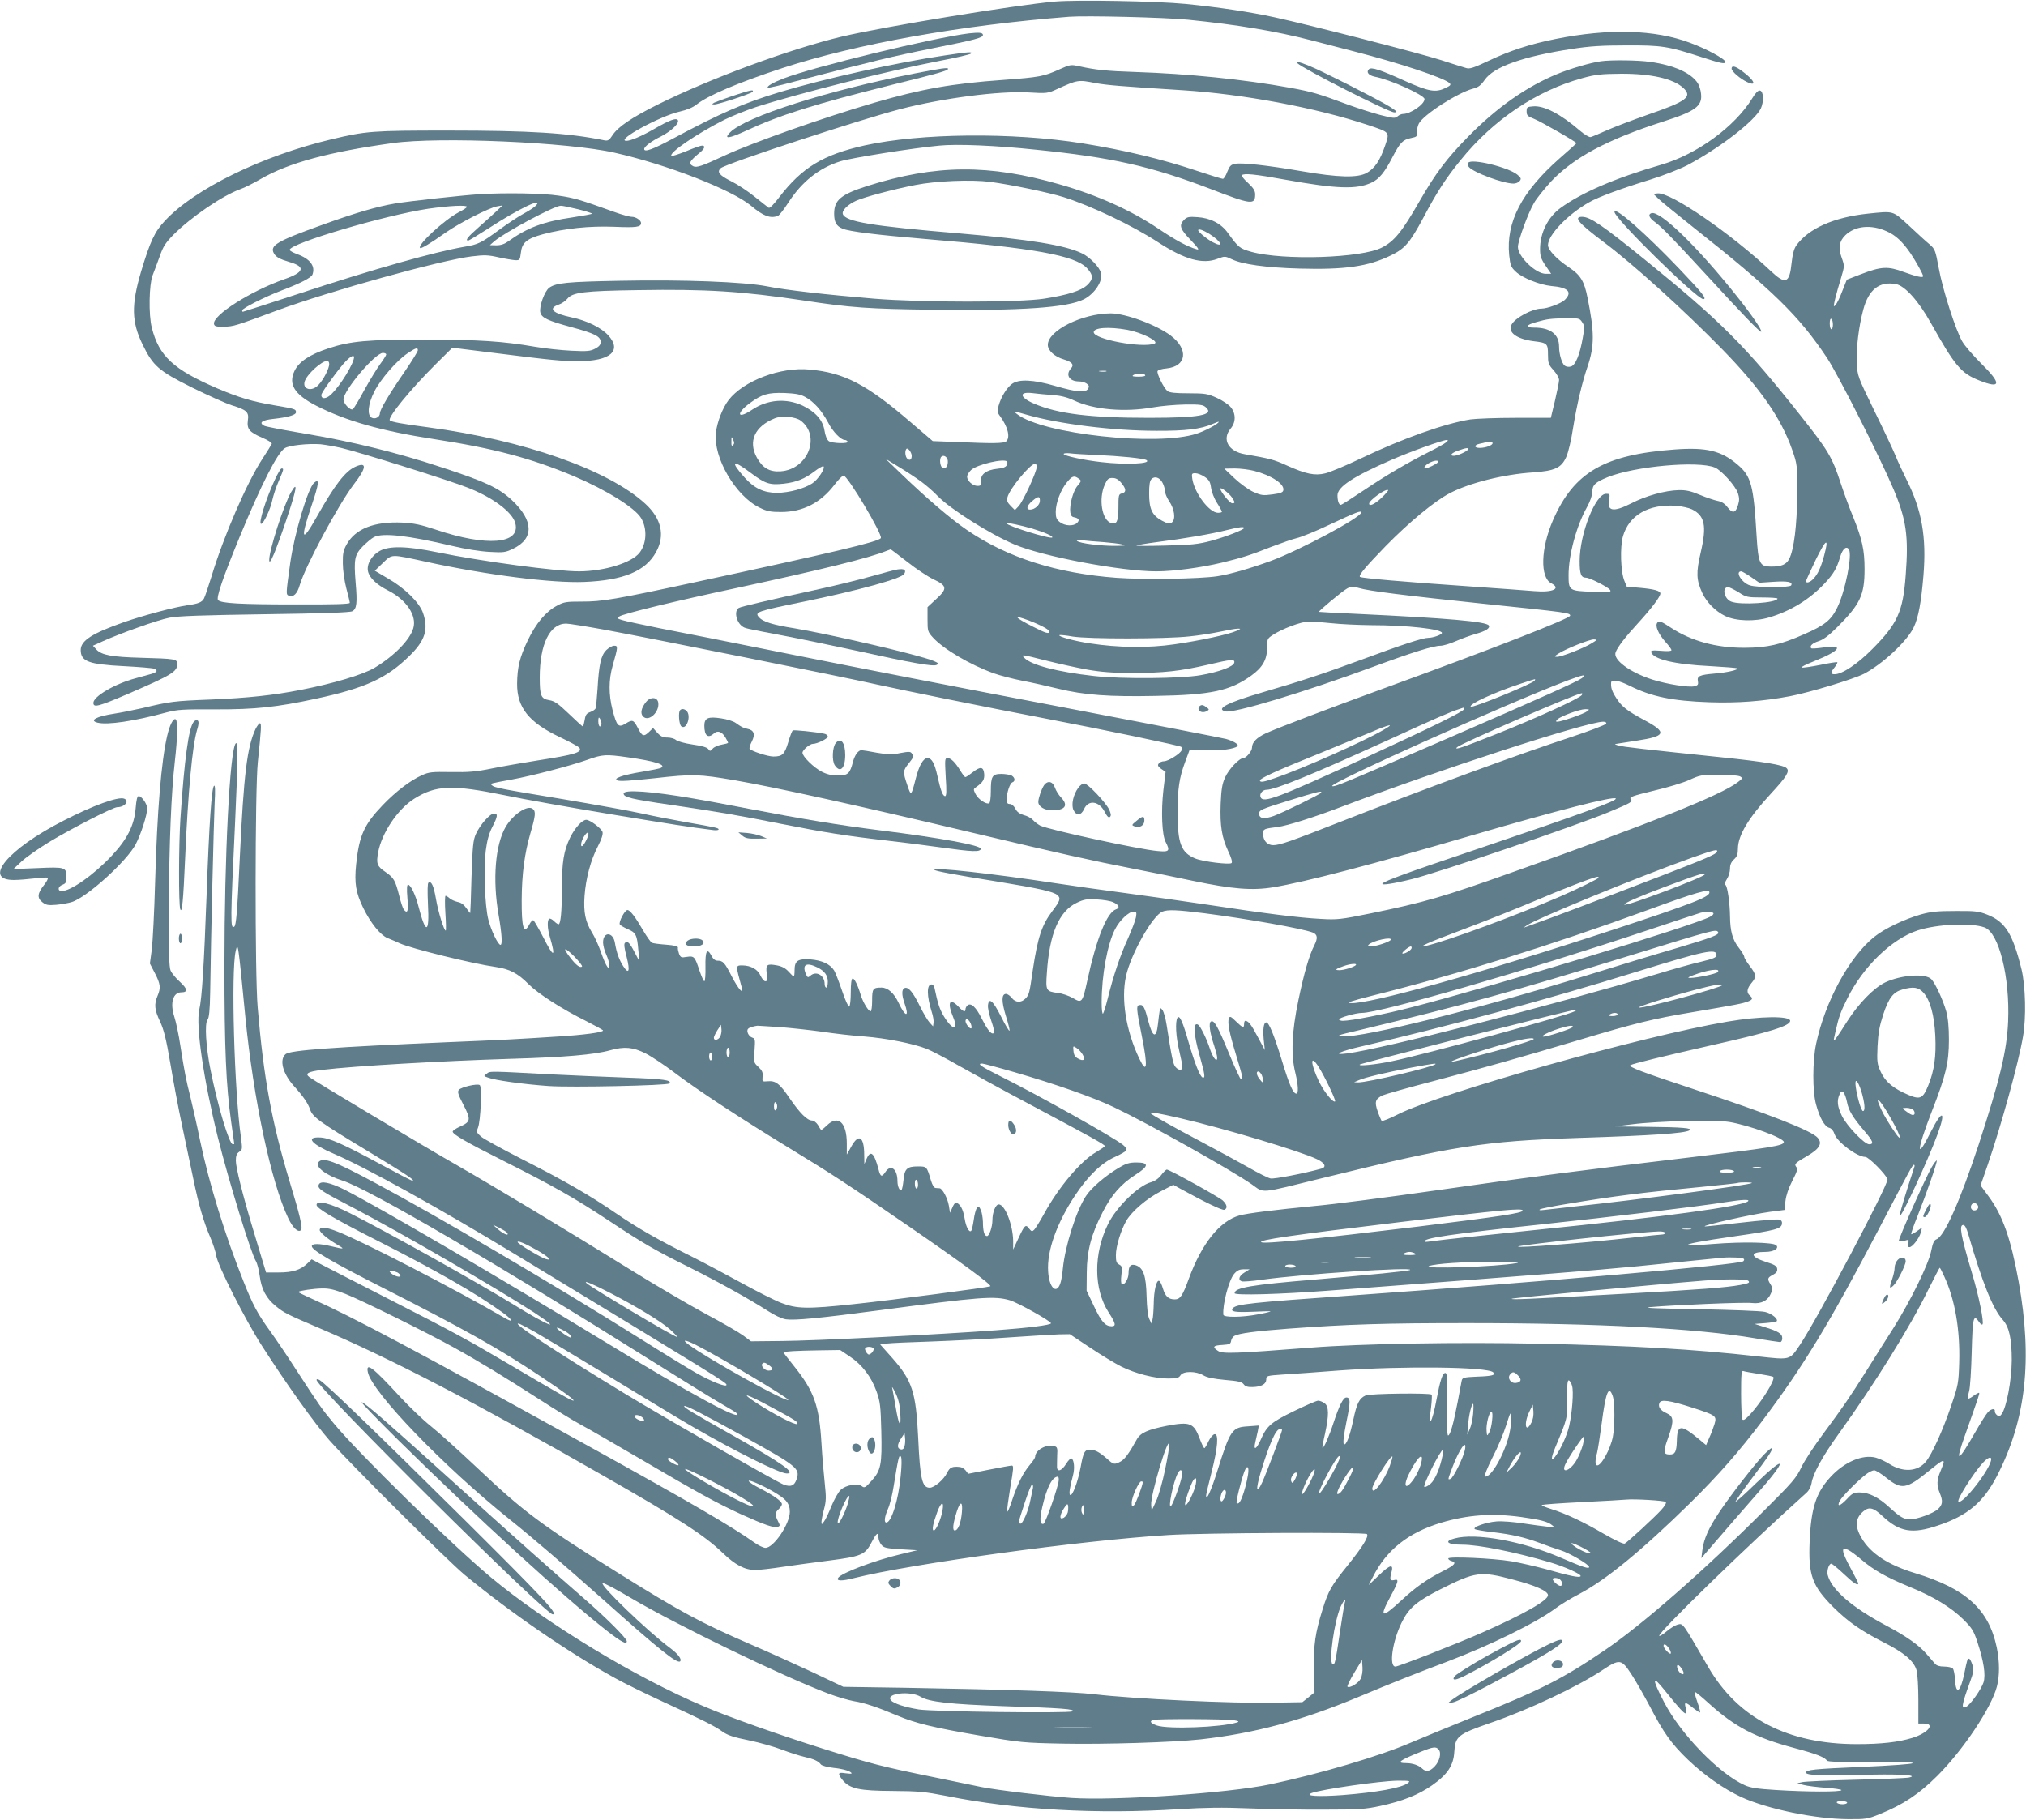 <?xml version="1.0" standalone="no"?>
<!DOCTYPE svg PUBLIC "-//W3C//DTD SVG 20010904//EN"
 "http://www.w3.org/TR/2001/REC-SVG-20010904/DTD/svg10.dtd">
<svg version="1.0" xmlns="http://www.w3.org/2000/svg"
 width="1280pt" height="1150pt" viewBox="0 0 1280 1150"
 preserveAspectRatio="xMidYMid meet">
<g transform="translate(0,1150) scale(0.1,-0.1)"
fill="#607d8b" stroke="none">
<path d="M6665 11490 c-259 -23 -1077 -158 -1345 -221 -327 -78 -834 -265
-1165 -430 -166 -83 -251 -141 -285 -193 -20 -31 -29 -37 -50 -33 -230 47
-471 62 -990 62 -478 0 -516 -3 -735 -55 -437 -104 -864 -312 -1053 -515 -65
-69 -93 -129 -151 -322 -62 -210 -60 -316 9 -458 67 -138 102 -168 312 -273
101 -50 215 -101 253 -113 94 -29 109 -43 101 -95 -7 -55 9 -74 89 -109 39
-16 64 -33 62 -39 -3 -7 -28 -48 -57 -92 -99 -150 -248 -494 -324 -747 -20
-65 -41 -127 -47 -138 -12 -24 -37 -34 -104 -43 -84 -12 -277 -64 -402 -107
-202 -71 -273 -117 -273 -176 0 -72 50 -91 273 -102 95 -5 180 -12 190 -16 27
-11 20 -23 -20 -34 -21 -6 -65 -18 -98 -27 -130 -35 -265 -114 -265 -155 0
-32 32 -23 219 57 278 120 311 140 311 189 0 31 -12 33 -230 39 -184 5 -248
17 -281 52 l-22 24 64 29 c119 53 343 133 419 148 57 11 202 16 605 22 368 5
537 11 551 19 28 15 32 53 21 179 -12 149 -7 177 44 230 24 24 56 51 71 59 55
29 216 11 498 -56 79 -19 175 -34 232 -37 91 -5 101 -4 152 21 131 64 127 177
-9 305 -84 78 -164 116 -441 207 -284 94 -568 164 -867 214 -130 22 -247 44
-258 50 -35 19 -15 35 56 43 94 10 145 25 145 42 0 20 -5 22 -136 44 -141 24
-222 48 -361 107 -277 119 -369 204 -414 384 -21 82 -17 273 5 330 10 25 30
79 45 120 21 61 36 85 86 136 111 112 312 249 424 289 24 8 82 37 130 65 175
101 429 170 833 226 293 41 1107 6 1401 -61 332 -75 739 -233 862 -335 78 -66
122 -82 170 -64 9 4 38 41 65 83 86 133 195 220 330 262 68 21 454 83 625 99
110 11 355 1 610 -26 482 -49 726 -104 1103 -248 259 -100 282 -102 282 -34 0
23 -11 40 -45 72 -26 23 -43 45 -39 49 14 13 80 7 272 -28 327 -59 454 -63
547 -19 48 22 83 65 132 160 49 94 65 111 119 122 35 7 39 11 36 35 -1 15 4
40 12 56 29 56 245 195 343 221 33 8 49 21 73 55 57 83 244 149 553 196 109
17 188 22 342 22 223 1 263 -5 472 -73 126 -41 153 -47 153 -31 0 18 -120 83
-224 121 -221 83 -511 91 -846 24 -165 -33 -290 -74 -427 -139 -93 -44 -118
-52 -140 -45 -16 4 -86 27 -158 50 -137 44 -830 222 -1050 270 -155 34 -353
64 -565 85 -185 18 -684 27 -825 15z m843 -115 c308 -31 554 -72 777 -130 50
-13 171 -44 270 -70 292 -75 568 -167 603 -200 11 -10 6 -16 -25 -31 -63 -30
-105 -23 -253 43 -164 74 -216 91 -232 75 -18 -18 -1 -39 39 -47 94 -17 313
-116 313 -141 0 -33 -88 -94 -136 -94 -10 0 -25 -7 -34 -15 -15 -14 -27 -13
-112 9 -52 14 -139 42 -194 62 -199 74 -232 83 -371 109 -298 54 -646 89 -979
100 -182 6 -250 13 -355 36 -53 12 -58 11 -125 -19 -99 -45 -127 -50 -356 -67
-324 -23 -515 -57 -814 -144 -322 -94 -767 -251 -944 -333 -148 -69 -179 -79
-201 -68 -31 17 -26 29 44 87 30 25 35 43 12 43 -8 0 -54 -16 -101 -36 -47
-19 -89 -32 -92 -29 -19 18 163 142 334 228 49 24 139 60 199 80 266 86 843
231 1165 293 102 19 189 40 194 45 14 13 -11 12 -169 -12 -294 -43 -752 -145
-1035 -230 -229 -69 -378 -134 -675 -293 -128 -69 -185 -90 -185 -68 0 16 45
50 106 80 67 34 122 88 105 105 -12 12 -53 -3 -143 -55 -85 -49 -154 -78 -181
-78 -71 2 213 157 338 185 44 10 83 26 105 44 73 58 264 139 544 231 469 153
1122 270 1811 324 106 8 607 -4 753 -19z m-587 -400 c72 -13 154 -20 549 -45
382 -24 841 -110 1173 -220 140 -47 137 -43 108 -130 -32 -94 -65 -143 -115
-172 -58 -33 -179 -30 -411 10 -220 38 -379 55 -421 47 -27 -5 -35 -13 -50
-50 -9 -25 -22 -45 -28 -45 -7 0 -78 22 -159 49 -223 75 -465 133 -727 175
-443 71 -1025 65 -1378 -13 -262 -59 -394 -139 -538 -326 -32 -43 -61 -72 -67
-68 -6 4 -46 35 -89 70 -43 35 -110 79 -149 98 -75 38 -91 58 -66 82 27 27
878 307 1137 374 267 69 620 115 806 105 117 -7 124 -6 180 20 133 60 135 61
245 39z m-4766 -2305 c112 -26 668 -200 797 -250 160 -62 287 -156 304 -227
33 -131 -181 -148 -501 -40 -96 32 -139 41 -212 45 -178 8 -297 -38 -353 -138
-21 -38 -25 -57 -24 -120 0 -42 10 -111 22 -157 12 -45 22 -86 22 -92 0 -8
-103 -11 -342 -10 -353 0 -470 7 -490 27 -14 14 31 144 137 402 137 331 237
528 284 558 27 18 150 31 226 25 28 -3 86 -13 130 -23z"/>
<path d="M6122 11289 c-222 -27 -981 -211 -1172 -285 -65 -25 -108 -50 -99
-58 2 -3 81 15 174 40 496 129 613 158 869 209 269 54 316 66 316 84 0 15 -23
17 -88 10z"/>
<path d="M8196 11101 c38 -37 579 -311 612 -311 24 0 21 4 -28 36 -69 43 -423
223 -509 258 -67 27 -92 33 -75 17z"/>
<path d="M5775 11035 c-548 -107 -1063 -272 -1162 -371 -44 -45 -10 -41 103
11 211 98 430 167 919 289 293 72 355 90 355 101 0 10 -45 3 -215 -30z"/>
<path d="M4632 10895 c-56 -19 -110 -39 -120 -44 -16 -10 -16 -10 1 -11 26 0
235 69 242 80 10 16 -14 11 -123 -25z"/>
<path d="M2245 8551 c-64 -29 -129 -113 -244 -317 -96 -171 -106 -145 -31 76
46 136 49 169 15 140 -39 -32 -125 -322 -151 -505 -28 -201 -28 -201 -9 -209
29 -11 53 12 69 68 35 119 245 510 343 638 80 104 82 142 8 109z"/>
<path d="M1736 8468 c-57 -123 -105 -278 -86 -278 15 0 59 93 71 152 6 28 24
82 40 119 33 76 33 79 18 79 -6 0 -25 -33 -43 -72z"/>
<path d="M1839 8390 c-46 -79 -140 -371 -138 -429 1 -40 39 50 110 260 64 190
73 247 28 169z"/>
<path d="M10115 11113 c-66 -9 -195 -47 -275 -80 -195 -80 -380 -210 -560
-392 -139 -141 -209 -234 -312 -413 -110 -192 -159 -252 -237 -292 -129 -67
-623 -83 -826 -27 -73 21 -80 26 -148 120 -42 59 -111 94 -192 99 -54 4 -66 1
-84 -17 -34 -34 -26 -58 42 -128 49 -52 57 -64 37 -58 -57 16 -131 56 -240
129 -175 118 -387 213 -625 281 -449 129 -784 126 -1215 -10 -168 -54 -210
-89 -210 -175 0 -54 14 -79 54 -95 43 -18 214 -39 521 -65 688 -57 948 -104
1023 -185 40 -43 40 -69 1 -106 -38 -36 -124 -63 -271 -86 -160 -25 -771 -25
-1078 0 -299 25 -556 54 -675 78 -142 28 -529 43 -925 35 -334 -6 -407 -13
-450 -44 -30 -22 -65 -120 -56 -157 8 -33 48 -52 196 -92 148 -40 185 -59 185
-94 0 -17 -10 -29 -35 -42 -30 -16 -51 -18 -150 -13 -63 3 -167 14 -230 25
-203 35 -355 45 -690 45 -366 1 -476 -9 -615 -55 -118 -39 -186 -84 -214 -142
-41 -85 -1 -149 136 -220 186 -96 415 -161 748 -212 376 -58 610 -120 881
-234 203 -86 385 -199 424 -264 40 -66 36 -162 -10 -220 -50 -63 -221 -116
-380 -117 -147 0 -612 62 -900 121 -189 39 -301 41 -361 8 -52 -29 -84 -85
-74 -129 9 -41 55 -85 127 -121 116 -59 183 -159 159 -239 -22 -74 -121 -175
-244 -249 -71 -43 -261 -100 -467 -140 -174 -34 -332 -51 -569 -61 -233 -9
-255 -12 -431 -54 -58 -13 -137 -29 -177 -35 -113 -17 -162 -43 -107 -57 62
-16 231 9 437 65 69 18 104 20 310 19 248 -1 386 14 632 67 315 68 447 129
591 270 100 97 122 168 87 271 -22 66 -114 157 -222 219 l-83 49 51 49 c60 57
45 57 271 8 385 -84 794 -136 1000 -128 249 10 389 68 455 189 58 104 34 211
-67 304 -233 215 -768 403 -1373 484 -166 22 -232 34 -242 44 -17 16 132 198
290 355 l105 104 248 -31 c390 -49 442 -54 549 -54 200 0 276 65 189 162 -45
50 -137 95 -234 115 -118 25 -150 56 -81 80 19 6 43 23 55 37 33 41 105 50
449 55 427 7 654 -7 1047 -66 293 -45 408 -53 816 -58 558 -7 847 13 952 66
68 35 121 115 108 166 -9 37 -71 101 -120 124 -107 52 -328 88 -771 126 -561
47 -721 74 -740 122 -8 22 31 61 85 85 55 24 234 72 373 99 130 26 353 35 472
20 134 -18 370 -67 466 -97 173 -55 430 -177 593 -283 170 -111 284 -143 379
-106 45 17 47 17 89 -3 66 -32 214 -53 428 -59 286 -8 434 13 577 83 89 43
120 79 207 241 84 159 141 247 233 360 207 257 482 441 773 520 80 22 117 26
240 27 190 1 331 -31 394 -89 61 -56 24 -85 -224 -170 -91 -32 -205 -75 -255
-97 -49 -22 -97 -42 -105 -44 -8 -3 -39 15 -69 41 -122 105 -225 158 -293 153
-40 -3 -43 -5 -43 -32 0 -25 6 -31 47 -47 41 -16 268 -146 268 -154 0 -1 -48
-45 -107 -96 -239 -211 -339 -402 -318 -612 7 -64 11 -75 41 -103 41 -40 153
-84 224 -91 108 -9 136 -38 86 -88 -22 -22 -110 -55 -147 -55 -57 0 -167 -58
-189 -101 -26 -48 31 -91 140 -105 85 -10 90 -15 90 -84 0 -54 3 -64 35 -99
19 -21 35 -49 35 -62 0 -12 -12 -71 -26 -131 l-26 -108 -221 0 c-122 0 -251
-5 -287 -10 -162 -26 -425 -119 -691 -246 -96 -46 -199 -89 -227 -95 -66 -16
-122 -4 -242 50 -81 37 -109 44 -265 71 -104 17 -147 94 -90 162 34 40 34 96
0 136 -13 16 -52 42 -87 58 -58 26 -73 29 -179 29 -85 0 -121 4 -134 15 -23
19 -67 109 -62 125 3 7 28 15 56 17 129 13 142 121 27 208 -90 68 -286 140
-379 140 -181 -1 -397 -109 -397 -199 0 -36 43 -75 101 -92 53 -16 67 -34 45
-57 -36 -41 -10 -82 51 -82 16 0 38 -6 49 -14 15 -12 17 -18 8 -33 -17 -26
-71 -21 -206 18 -140 41 -232 45 -275 13 -33 -25 -69 -83 -84 -138 -9 -33 -8
-43 9 -65 49 -67 66 -133 40 -159 -14 -14 -82 -15 -309 -5 l-156 6 -139 119
c-278 239 -419 313 -639 333 -183 18 -418 -71 -512 -193 -38 -50 -73 -140 -80
-207 -17 -157 124 -398 275 -472 48 -24 70 -28 137 -28 137 0 250 58 337 172
24 32 50 58 58 58 25 0 248 -374 235 -395 -14 -23 -298 -90 -1180 -280 -491
-106 -584 -122 -709 -121 -100 0 -113 -2 -159 -27 -69 -37 -131 -111 -182
-217 -52 -108 -67 -172 -68 -275 -1 -150 74 -244 267 -336 62 -29 118 -60 125
-67 24 -30 -25 -45 -264 -82 -88 -14 -216 -36 -285 -50 -102 -21 -150 -25
-260 -23 -121 2 -140 0 -184 -20 -75 -34 -163 -101 -247 -188 -119 -124 -150
-193 -169 -376 -12 -119 -2 -178 45 -275 47 -96 108 -171 153 -190 21 -8 55
-23 77 -33 71 -33 459 -129 608 -150 87 -13 138 -39 207 -109 63 -62 209 -156
366 -234 57 -29 104 -55 104 -58 0 -12 -121 -28 -280 -38 -265 -17 -335 -21
-700 -36 -727 -31 -996 -51 -1025 -75 -42 -35 -19 -123 52 -202 58 -64 89
-109 102 -148 16 -48 59 -79 366 -264 246 -149 302 -186 280 -186 -6 0 -98 48
-205 106 -235 127 -321 165 -379 167 -93 4 -54 -42 88 -103 201 -86 668 -345
1144 -634 1303 -791 1337 -812 1337 -826 0 -17 -92 19 -190 74 -55 31 -221
133 -370 227 -538 337 -1258 760 -1660 975 -259 139 -330 165 -358 131 -24
-29 48 -84 153 -117 160 -50 995 -537 1950 -1137 193 -121 392 -244 443 -273
51 -29 95 -56 98 -61 33 -53 -297 125 -831 451 -674 410 -1420 846 -1646 962
-93 47 -155 60 -165 33 -10 -25 12 -40 221 -148 303 -159 894 -501 1138 -659
195 -128 90 -86 -133 52 -207 128 -795 457 -1030 575 -122 62 -210 84 -210 52
0 -22 108 -86 390 -229 368 -187 611 -326 777 -445 72 -50 85 -78 19 -39 -286
167 -905 488 -1053 544 -76 30 -113 33 -113 10 0 -14 48 -55 104 -88 58 -34
55 -35 -29 -15 -78 19 -125 19 -125 1 0 -25 126 -99 455 -266 521 -265 725
-380 985 -553 158 -105 227 -157 212 -157 -12 0 -108 54 -397 225 -284 167
-346 201 -765 415 -212 108 -409 210 -438 225 l-53 28 -27 -26 c-43 -41 -93
-57 -181 -57 l-80 0 -25 82 c-14 46 -41 137 -61 203 -62 206 -105 378 -105
421 0 31 5 45 21 56 21 13 21 17 11 94 -42 291 -63 1048 -33 1174 14 61 15 59
61 -415 52 -525 163 -1045 271 -1272 30 -63 63 -93 81 -75 12 12 -8 96 -72
306 -113 376 -164 651 -202 1101 -18 205 -17 1381 1 1550 22 212 24 245 13
245 -5 0 -17 -16 -27 -35 -54 -115 -75 -287 -100 -815 -16 -347 -23 -427 -35
-435 -25 -16 -25 25 6 675 17 364 18 498 4 484 -38 -38 -72 -709 -72 -1404 0
-524 10 -757 42 -985 11 -77 20 -141 20 -142 0 -2 -4 -3 -9 -3 -23 0 -95 240
-141 470 -29 143 -38 294 -19 316 10 13 15 58 17 178 5 365 23 1079 28 1191 5
84 3 117 -4 110 -15 -15 -30 -225 -47 -695 -16 -438 -29 -646 -46 -720 -23
-99 27 -441 117 -805 69 -277 210 -735 241 -784 8 -13 19 -55 24 -94 11 -83
41 -141 102 -190 53 -43 69 -51 280 -141 447 -191 981 -468 1785 -928 480
-274 643 -379 757 -489 80 -77 139 -108 206 -109 25 0 104 9 175 20 71 10 203
29 294 40 201 26 225 36 265 112 32 62 45 72 45 34 0 -13 8 -34 18 -46 16 -20
31 -23 123 -29 l104 -6 -100 -24 c-169 -40 -381 -120 -400 -151 -13 -20 24
-21 101 -1 359 90 1430 238 1984 272 214 14 1244 19 1256 6 14 -14 -27 -80
-121 -197 -104 -129 -122 -160 -158 -275 -48 -153 -59 -229 -55 -384 l3 -144
-38 -31 -39 -31 -176 -3 c-266 -6 -892 24 -1137 53 -128 16 -555 30 -1193 41
l-394 6 -198 94 c-110 51 -284 130 -387 174 -314 136 -440 203 -848 458 -472
295 -588 381 -873 651 -118 111 -253 233 -300 270 -48 38 -136 122 -196 187
-171 186 -216 220 -202 154 24 -124 480 -597 896 -930 150 -120 341 -285 600
-515 342 -306 459 -399 477 -382 12 13 -12 46 -63 84 -142 105 -450 402 -426
410 7 3 85 -39 175 -92 289 -171 958 -495 1251 -606 56 -21 129 -42 163 -48
64 -10 148 -38 273 -91 113 -48 229 -76 520 -126 257 -44 273 -46 530 -51 261
-5 688 8 865 27 339 38 632 116 995 267 210 88 364 149 560 223 275 104 566
247 688 338 29 22 96 63 150 91 169 89 392 272 701 575 182 180 308 324 457
521 257 342 420 610 732 1205 204 390 215 410 224 410 4 0 5 -6 3 -12 -48
-145 -96 -301 -93 -310 7 -20 177 346 239 515 55 149 31 160 -41 18 -96 -192
-93 -127 5 127 89 227 108 309 108 452 0 79 -5 135 -17 180 -19 68 -67 173
-93 202 -36 39 -189 29 -292 -19 -73 -35 -170 -135 -241 -247 -30 -48 -63 -97
-72 -109 -16 -21 -16 -18 -2 43 21 95 33 127 75 211 100 202 281 376 444 430
122 40 338 50 423 19 91 -33 161 -314 149 -594 -8 -187 -52 -367 -186 -778
-117 -355 -216 -579 -266 -598 -16 -6 -24 -24 -34 -74 -17 -85 -132 -319 -241
-491 -46 -71 -120 -190 -166 -263 -111 -176 -149 -231 -272 -397 -58 -77 -121
-174 -141 -215 -32 -68 -55 -95 -241 -280 -372 -372 -767 -718 -1002 -877
-266 -181 -403 -250 -834 -423 -153 -62 -329 -134 -389 -160 -199 -86 -577
-198 -895 -265 -263 -55 -972 -103 -1250 -85 -144 10 -484 51 -570 69 -25 5
-157 32 -295 61 -329 67 -403 86 -705 181 -285 90 -590 198 -749 266 -435 183
-1003 528 -1351 818 -251 210 -833 780 -990 970 -79 95 -90 111 -244 348 -52
81 -125 189 -162 240 -76 105 -107 163 -165 309 -116 290 -218 619 -275 892
-19 94 -47 215 -60 270 -30 118 -38 162 -64 326 -10 69 -28 153 -39 187 -28
86 -8 153 45 153 42 0 39 22 -9 66 -26 23 -52 55 -59 71 -10 21 -12 120 -11
408 2 410 15 715 38 918 17 148 19 253 5 262 -15 9 -38 -35 -54 -105 -37 -161
-63 -469 -76 -923 -5 -185 -15 -377 -21 -426 l-12 -89 31 -60 c36 -69 39 -94
17 -145 -22 -53 -19 -87 16 -161 24 -52 39 -111 65 -264 18 -108 51 -285 74
-392 23 -107 54 -259 71 -337 35 -169 65 -272 108 -372 17 -40 34 -92 37 -115
10 -63 182 -403 288 -568 156 -244 336 -495 426 -597 138 -156 747 -761 855
-851 291 -240 656 -491 951 -653 55 -31 190 -97 300 -148 252 -116 329 -154
380 -191 31 -22 70 -35 165 -54 68 -14 162 -41 209 -59 47 -18 110 -38 140
-45 62 -14 90 -27 106 -48 6 -8 39 -17 80 -22 63 -6 114 -23 114 -35 0 -3 -18
-2 -40 1 -47 8 -50 -2 -15 -45 45 -53 105 -66 315 -67 164 -1 203 -5 342 -32
439 -88 949 -116 1468 -83 160 10 273 12 440 5 124 -5 338 -9 475 -8 219 0
263 3 354 23 140 30 244 71 329 131 97 68 135 125 140 210 6 100 22 112 228
184 237 81 549 228 704 331 113 75 123 74 186 -22 28 -43 79 -132 114 -198 91
-175 139 -242 244 -343 105 -100 226 -185 338 -237 164 -75 466 -138 673 -139
113 -1 125 1 201 32 147 59 249 127 364 242 164 164 340 428 376 563 18 68 18
158 -1 249 -51 240 -194 370 -515 468 -172 52 -284 126 -340 224 -43 73 -38
126 14 168 35 29 63 22 119 -31 108 -101 188 -115 350 -60 187 62 287 146 374
314 183 355 225 732 137 1225 -50 275 -101 420 -191 542 l-50 68 44 127 c86
251 196 648 224 813 21 120 16 319 -9 424 -56 227 -103 302 -217 347 -53 21
-76 24 -200 23 -115 0 -154 -4 -220 -22 -106 -31 -228 -89 -293 -141 -157
-125 -311 -408 -368 -676 -23 -111 -24 -300 0 -385 23 -84 54 -139 83 -146 14
-4 26 -18 33 -39 17 -51 143 -145 195 -145 21 0 130 -110 140 -141 9 -28 -448
-892 -555 -1049 -64 -95 -57 -93 -265 -70 -415 46 -773 67 -1390 80 -500 11
-1116 0 -1435 -25 -474 -37 -556 -40 -584 -21 -39 25 -32 35 27 38 45 3 52 6
55 26 2 12 11 26 20 31 31 17 133 30 342 46 381 28 611 35 1129 35 826 0 1449
-33 1820 -96 80 -13 151 -24 158 -24 7 0 13 11 13 25 0 28 -25 44 -115 71
l-60 19 67 5 c36 3 69 8 72 11 14 14 -32 51 -74 60 -25 6 -216 13 -425 17
-255 4 -354 8 -300 13 160 14 597 32 644 26 58 -7 101 15 120 62 11 26 11 34
-3 56 -22 34 -20 42 15 60 22 12 29 22 27 38 -2 18 -17 27 -75 45 -98 32 -98
62 1 62 52 0 88 22 68 42 -19 19 -214 23 -400 8 -84 -7 -155 -10 -158 -7 -8 8
76 24 304 57 246 35 286 46 290 77 2 14 -3 23 -16 27 -10 4 -119 -5 -241 -19
-122 -14 -225 -25 -229 -24 -30 4 296 77 410 92 l93 12 5 55 c4 36 19 81 43
128 31 60 36 76 26 88 -15 19 -9 25 72 72 75 44 94 78 63 113 -39 45 -307 150
-774 304 -339 112 -427 145 -409 155 18 10 199 54 514 126 369 83 495 122 495
154 0 32 -191 30 -395 -5 -538 -91 -1809 -449 -2083 -586 -53 -27 -99 -45
-103 -41 -3 4 -15 31 -25 60 -21 60 -15 78 31 101 15 7 163 49 328 92 329 87
514 139 917 259 350 105 464 133 715 175 272 46 314 54 348 67 31 12 33 20 12
38 -22 18 -18 44 10 78 33 39 32 53 -10 108 -19 25 -35 51 -35 58 0 7 -15 33
-34 57 -40 50 -55 106 -56 199 -1 84 -16 191 -29 199 -6 4 -3 18 9 36 11 17
20 46 20 66 0 25 7 42 25 59 20 18 25 34 25 69 1 83 67 194 207 345 100 108
121 142 101 162 -21 21 -141 41 -411 69 -490 51 -626 66 -653 75 -16 4 -24 9
-19 9 6 1 66 10 134 21 187 28 196 52 50 130 -110 59 -143 85 -178 140 -27 42
-35 66 -32 98 2 21 50 13 119 -22 137 -68 268 -95 502 -103 179 -6 338 6 508
38 126 24 399 107 467 141 116 60 272 204 315 293 30 61 48 160 62 328 20 245
-10 414 -107 607 -23 47 -55 114 -69 150 -15 36 -75 164 -134 284 -106 218
-107 221 -111 302 -4 99 12 229 41 338 34 127 102 180 206 161 56 -10 143
-106 221 -246 153 -272 190 -317 306 -363 138 -55 142 -21 12 107 -51 51 -105
113 -120 140 -41 70 -123 325 -148 462 -21 113 -24 121 -57 150 -20 16 -78 69
-130 118 -107 98 -94 94 -262 77 -215 -23 -375 -94 -452 -202 -14 -21 -23 -54
-29 -110 -13 -129 -39 -138 -132 -50 -250 236 -634 500 -715 490 l-26 -3 34
-33 c19 -18 116 -97 214 -175 508 -402 671 -562 848 -827 70 -105 336 -630
421 -831 81 -192 96 -297 77 -544 -17 -229 -52 -306 -210 -465 -94 -95 -191
-160 -239 -160 -27 0 -27 10 0 44 12 15 19 29 17 32 -3 2 -51 -5 -107 -17 -55
-11 -109 -19 -118 -17 -9 2 27 20 80 41 163 65 192 107 58 86 -40 -6 -75 -8
-78 -5 -13 13 8 33 47 45 29 9 63 34 119 90 144 144 171 202 171 365 0 122
-15 188 -73 332 -25 60 -59 154 -77 209 -55 168 -79 208 -259 435 -345 436
-500 591 -981 981 -269 218 -344 269 -395 269 -56 0 -22 -40 135 -158 186
-139 507 -429 755 -683 236 -242 368 -432 437 -629 33 -95 33 -96 32 -280 0
-194 -20 -354 -50 -411 -18 -36 -49 -49 -114 -49 -73 0 -81 18 -92 193 -19
321 -34 378 -120 451 -103 88 -196 111 -398 96 -445 -33 -636 -144 -768 -446
-78 -178 -83 -362 -12 -399 66 -34 10 -60 -106 -50 -33 3 -223 17 -424 31
-395 27 -670 51 -678 59 -10 10 36 64 162 194 151 154 309 284 404 334 126 66
341 120 527 132 138 10 179 28 210 97 14 31 32 108 44 187 23 142 57 287 91
385 44 130 44 216 0 434 -21 106 -44 144 -118 193 -78 52 -132 110 -132 140 0
64 124 194 260 271 57 33 203 87 389 144 80 25 184 66 231 90 204 108 427 280
465 359 20 44 17 109 -6 113 -11 2 -28 -15 -49 -50 -109 -178 -349 -353 -572
-418 -293 -85 -506 -177 -640 -275 -79 -58 -128 -157 -128 -259 0 -45 6 -62
35 -105 l35 -51 -34 0 c-64 0 -176 109 -176 170 0 38 65 216 102 278 18 31 67
91 107 135 145 153 356 265 706 378 205 65 251 98 242 176 -2 24 -12 54 -21
68 -43 65 -151 113 -301 134 -73 11 -247 13 -310 4z m1804 -1074 c56 -24 101
-66 151 -139 35 -52 80 -133 80 -145 0 -12 -41 -3 -121 26 -102 38 -143 36
-273 -14 l-88 -34 -29 -73 c-15 -41 -35 -80 -43 -88 -13 -14 -13 -9 -2 39 7
30 24 89 37 131 23 77 23 78 5 128 -23 63 -16 107 23 144 61 59 162 69 260 25z
m-4278 -17 c78 -50 95 -91 22 -53 -35 18 -93 66 -93 76 0 12 30 2 71 -23z
m2355 -558 c15 -22 16 -33 4 -97 -19 -110 -47 -176 -76 -183 -13 -4 -31 -1
-39 6 -18 15 -35 73 -35 120 0 78 -55 120 -157 120 -59 0 -54 16 10 34 73 21
91 23 189 25 84 1 88 0 104 -25z m1584 -15 c0 -16 -4 -29 -10 -29 -5 0 -10 16
-10 36 0 21 4 33 10 29 6 -3 10 -19 10 -36z m-4458 -33 c92 -17 205 -74 172
-87 -77 -30 -384 27 -384 72 0 29 93 36 212 15z m-4482 -129 c0 -8 -37 -67
-82 -133 -100 -145 -158 -243 -158 -266 0 -23 -30 -39 -52 -27 -30 16 -23 86
17 165 40 79 143 198 212 243 51 34 63 37 63 18z m-200 -27 c0 -5 -17 -32 -37
-59 -21 -28 -66 -102 -101 -165 -34 -63 -67 -118 -73 -122 -16 -9 -59 36 -59
62 0 57 200 294 249 294 12 0 21 -4 21 -10z m-206 -32 c-20 -66 -114 -205
-158 -233 -26 -17 -46 -13 -46 9 0 14 74 118 137 194 47 55 80 70 67 30z
m-154 -28 c0 -28 -36 -99 -68 -132 -41 -45 -103 -29 -87 22 14 45 107 130 143
130 6 0 12 -9 12 -20z m4908 -47 c-10 -2 -28 -2 -40 0 -13 2 -5 4 17 4 22 1
32 -1 23 -4z m247 -23 c4 -6 -12 -10 -42 -10 -35 0 -44 3 -33 10 20 13 67 13
75 0z m-2150 -137 c55 -29 106 -86 146 -161 30 -59 81 -112 107 -112 6 0 14
-4 17 -10 9 -15 -98 -12 -119 3 -11 8 -22 34 -27 67 -10 65 -57 118 -138 157
-105 49 -223 39 -321 -27 -93 -62 -102 -23 -11 44 75 55 113 66 216 63 68 -3
100 -8 130 -24z m1565 11 c53 -4 92 -14 135 -34 124 -59 321 -76 500 -44 50 9
140 17 201 18 97 1 114 -1 133 -18 54 -48 -40 -66 -359 -66 -375 0 -576 25
-728 90 -92 40 -96 77 -8 66 28 -4 85 -9 126 -12z m-165 -124 c203 -59 549
-102 820 -102 188 -1 280 11 353 42 23 10 42 17 42 15 0 -12 -82 -56 -139 -75
-247 -82 -976 -3 -1136 124 -26 20 -23 20 60 -4z m-1427 -37 c130 -97 47 -309
-126 -321 -70 -5 -114 21 -150 86 -57 103 -14 198 113 249 44 18 130 10 163
-14z m-426 -155 c-9 -9 -12 -4 -11 23 0 32 1 33 11 11 8 -17 8 -26 0 -34z
m4503 16 c-11 -9 -56 -34 -100 -56 -143 -72 -277 -151 -417 -245 -76 -51 -142
-93 -147 -93 -12 0 -21 25 -21 60 0 54 99 119 345 226 120 52 321 124 345 124
11 -1 10 -4 -5 -16z m295 -4 c0 -14 -44 -30 -81 -30 -37 0 -38 18 -1 26 15 3
32 7 37 9 22 7 45 4 45 -5z m-3670 -80 c0 -24 -11 -32 -27 -19 -14 12 -18 51
-6 63 9 9 33 -23 33 -44z m3514 39 c-8 -13 -67 -39 -89 -39 -30 0 -14 19 28
33 52 19 70 20 61 6z m-2342 -34 c140 -6 294 -21 311 -32 37 -23 -130 -31
-283 -13 -110 12 -240 40 -240 52 0 4 17 6 38 4 20 -3 99 -8 174 -11z m-944
-35 c3 -33 -12 -55 -32 -47 -16 6 -23 57 -9 71 14 14 38 0 41 -24z m-168 -133
c30 -22 78 -63 105 -92 80 -82 330 -240 484 -305 178 -76 675 -170 896 -170
108 0 282 23 415 55 130 32 176 46 315 101 61 23 132 48 158 54 27 6 119 43
205 84 173 81 202 92 202 78 0 -31 -387 -238 -571 -306 -128 -47 -259 -85
-339 -97 -113 -17 -464 -22 -634 -10 -379 28 -693 128 -948 303 -100 68 -254
200 -408 348 l-105 101 85 -52 c47 -28 110 -70 140 -92z m543 127 c3 -4 2 -14
-3 -24 -6 -12 -26 -19 -60 -22 -68 -7 -106 -35 -102 -77 2 -27 -1 -31 -23 -31
-29 0 -65 32 -65 58 0 10 11 29 25 42 37 35 207 75 228 54z m2721 -5 c-6 -10
-65 -39 -79 -39 -15 0 -1 21 23 34 32 18 66 21 56 5z m-4338 -69 c88 -66 117
-76 206 -66 79 9 131 30 193 77 27 21 53 35 57 33 15 -10 -33 -84 -70 -108
-52 -34 -146 -59 -222 -60 -84 0 -144 28 -205 96 -95 106 -78 118 41 28z
m1804 40 c0 -31 -88 -222 -115 -249 l-23 -24 -27 27 c-21 21 -25 33 -20 54 14
55 144 212 175 212 6 0 10 -9 10 -20z m4284 -4 c42 -17 131 -117 146 -162 9
-28 10 -46 1 -74 -15 -52 -35 -56 -66 -16 -18 24 -37 36 -63 41 -20 4 -71 21
-112 38 -59 25 -88 31 -135 30 -85 -2 -207 -36 -298 -83 -114 -58 -156 -51
-141 24 6 34 5 36 -19 36 -67 0 -167 -254 -167 -425 0 -83 9 -105 40 -105 23
0 135 -57 151 -76 12 -15 2 -16 -107 -13 -151 5 -154 7 -154 105 0 127 50 312
116 429 21 38 34 76 34 97 0 43 18 61 97 93 171 69 571 105 677 61z m-2911
-21 c109 -28 193 -83 185 -122 -2 -14 -17 -20 -69 -27 -60 -8 -71 -6 -121 16
-30 14 -84 53 -119 86 l-64 61 65 1 c36 0 92 -7 123 -15z m-312 -38 c28 -19
35 -31 40 -67 3 -25 19 -68 37 -96 18 -28 32 -54 32 -58 0 -3 -11 -6 -25 -6
-54 0 -147 122 -162 213 -5 34 -4 37 19 37 14 0 40 -10 59 -23z m-796 -11 c18
-13 18 -15 -7 -45 -28 -32 -52 -120 -46 -168 2 -19 10 -29 23 -31 31 -6 38
-18 20 -36 -23 -22 -77 -20 -109 5 -21 16 -26 29 -26 64 0 57 31 140 71 188
33 40 45 44 74 23z m530 -27 c8 -15 15 -39 15 -52 0 -13 12 -42 26 -63 34 -49
43 -114 19 -134 -15 -12 -23 -11 -64 10 -62 34 -81 73 -81 172 0 54 4 81 15
91 20 21 53 10 70 -24z m-261 0 c31 -37 33 -59 6 -66 -23 -6 -24 -7 -24 -100
-1 -78 -12 -99 -46 -88 -58 18 -81 153 -40 243 16 36 23 42 49 42 20 0 37 -9
55 -31z m700 -93 c20 -31 20 -36 1 -36 -15 0 -75 74 -75 92 0 14 55 -28 74
-56z m944 -2 c-43 -40 -78 -56 -78 -36 0 21 107 98 120 85 3 -2 -16 -24 -42
-49z m-2158 -18 c0 -27 -33 -56 -62 -56 -27 0 -21 25 13 54 38 32 49 33 49 2z
m4119 -54 c82 -40 95 -104 56 -272 -30 -129 -28 -173 9 -255 28 -61 84 -117
145 -147 69 -33 188 -37 282 -8 133 40 252 113 345 212 57 60 79 97 100 170
16 51 39 71 55 47 23 -34 -23 -267 -74 -369 -39 -79 -79 -111 -210 -168 -147
-65 -231 -84 -372 -85 -181 -1 -339 42 -470 128 -59 39 -71 43 -83 32 -18 -19
3 -70 52 -125 20 -22 36 -44 36 -50 0 -6 -25 -8 -66 -4 -54 4 -66 2 -62 -9 15
-45 149 -77 376 -88 89 -5 165 -11 168 -14 10 -9 -67 -27 -146 -33 -93 -8
-109 -16 -103 -48 4 -21 0 -26 -21 -32 -36 -9 -175 13 -266 42 -143 46 -250
125 -233 172 12 33 62 98 143 186 84 92 140 166 140 186 0 17 -40 28 -130 36
l-82 7 -15 36 c-24 57 -29 215 -9 284 39 133 164 204 336 191 36 -3 80 -13 99
-22z m-4164 -123 c73 -22 130 -47 123 -55 -12 -12 -288 74 -288 89 0 7 91 -12
165 -34z m1335 5 c0 -11 -114 -55 -208 -81 -84 -22 -123 -26 -287 -30 -104 -3
-188 -3 -185 0 3 3 62 13 130 22 168 21 343 51 438 75 81 20 112 24 112 14z
m-890 -89 c47 -4 101 -10 120 -15 29 -7 22 -8 -42 -9 -90 -1 -229 16 -243 31
-7 6 5 8 35 4 25 -3 83 -8 130 -11z m4555 -84 c-21 -77 -39 -117 -68 -148 -20
-22 -47 -31 -47 -15 0 4 28 65 62 136 66 134 84 143 53 27z m-5793 -41 c57
-45 131 -94 165 -110 87 -41 90 -59 19 -124 l-56 -52 0 -77 c0 -74 1 -79 35
-116 66 -72 233 -171 383 -225 39 -14 120 -35 180 -47 59 -11 160 -34 225 -50
169 -41 323 -52 619 -46 350 6 469 32 603 128 71 51 100 101 100 173 0 57 2
61 33 82 59 40 184 87 232 87 25 0 90 -5 145 -11 55 -6 165 -11 245 -12 231 0
450 -25 450 -49 0 -11 -55 -31 -86 -31 -34 0 -160 -41 -419 -137 -247 -91
-377 -134 -630 -208 -219 -64 -297 -104 -233 -120 52 -13 497 121 931 281 249
92 383 134 429 134 16 0 60 13 96 29 37 16 94 37 127 46 63 18 91 36 81 53
-15 25 -260 46 -826 73 -135 6 -246 12 -247 13 -5 4 149 132 177 147 27 15 36
15 74 4 61 -19 295 -48 791 -100 532 -55 545 -57 545 -75 0 -18 -495 -211
-1165 -455 -373 -136 -664 -247 -757 -288 -58 -27 -88 -57 -88 -91 0 -22 -37
-66 -55 -66 -26 0 -93 -72 -115 -122 -19 -42 -24 -76 -28 -168 -5 -136 7 -211
48 -299 19 -39 27 -68 21 -74 -12 -12 -183 9 -230 29 -89 37 -111 95 -111 289
0 151 10 220 48 322 l27 73 40 1 c22 1 72 1 110 -1 73 -2 155 14 155 30 0 11
-32 29 -74 41 -17 5 -492 97 -1056 205 -564 107 -1317 254 -1675 326 -357 72
-740 148 -850 169 -110 22 -215 45 -234 51 -31 9 -33 12 -18 23 23 17 361 99
737 179 543 117 842 191 950 235 14 5 26 10 27 10 1 1 48 -35 105 -79z m5331
-96 l52 -36 90 6 c89 6 124 -1 111 -23 -9 -14 -207 -15 -259 0 -51 14 -98 89
-56 89 5 0 33 -16 62 -36z m-79 -96 c48 -31 55 -33 148 -33 54 0 98 -3 98 -7
0 -27 -235 -43 -293 -19 -44 17 -60 91 -19 91 8 0 38 -15 66 -32z m-4485 -178
c76 -29 131 -59 131 -70 0 -18 -24 -11 -105 31 -117 59 -130 78 -26 39z
m-2673 -60 c282 -52 1512 -299 1714 -345 163 -36 694 -144 1065 -215 372 -71
850 -171 858 -179 4 -4 5 -14 2 -22 -8 -21 -85 -69 -111 -69 -12 0 -27 -6 -33
-14 -9 -11 -6 -18 15 -34 l28 -19 -14 -116 c-15 -134 -9 -281 14 -326 30 -58
24 -65 -51 -58 -117 10 -690 135 -742 161 -14 8 -35 23 -45 35 -11 12 -36 26
-58 31 -26 8 -43 20 -53 40 -9 18 -23 30 -35 30 -15 0 -20 7 -20 28 0 42 20
103 36 109 20 7 17 30 -5 43 -11 5 -40 10 -65 10 -57 0 -66 -15 -66 -109 0
-38 -4 -73 -10 -76 -17 -10 -69 24 -86 57 -15 30 -15 32 2 44 43 30 55 48 52
84 -4 46 -24 49 -73 10 -21 -16 -41 -30 -46 -30 -4 0 -17 17 -30 38 -33 54
-60 82 -82 82 -18 0 -18 -6 -12 -120 6 -88 5 -120 -4 -120 -15 0 -28 36 -48
125 -18 82 -36 115 -63 115 -27 0 -53 -46 -74 -128 -29 -113 -30 -114 -54 -42
-28 82 -28 90 8 135 33 42 34 44 21 64 -8 13 -19 13 -73 3 -52 -11 -77 -10
-148 2 -47 9 -90 16 -97 16 -20 0 -42 -29 -54 -73 -19 -75 -32 -87 -95 -87
-38 0 -69 7 -102 24 -51 26 -122 96 -122 120 0 17 46 56 66 56 27 0 94 33 94
46 0 7 -10 16 -22 18 -59 12 -191 25 -199 21 -5 -3 -18 -37 -29 -75 -23 -76
-37 -90 -94 -90 -36 0 -141 35 -150 49 -3 4 3 25 14 46 23 45 14 72 -28 80
-29 7 -34 9 -75 38 -14 10 -54 23 -90 28 -83 13 -107 3 -107 -46 0 -64 23 -83
61 -49 23 21 50 11 72 -25 9 -16 17 -31 17 -34 0 -3 -18 -8 -41 -12 -23 -4
-48 -15 -57 -26 -14 -16 -17 -17 -27 -2 -8 11 -42 21 -100 29 -48 7 -95 20
-105 29 -9 8 -33 15 -53 15 -28 0 -43 7 -64 30 l-27 30 -27 -26 c-32 -30 -42
-27 -69 26 -27 52 -34 55 -76 29 -47 -29 -57 -18 -84 85 -25 99 -25 190 1 281
34 119 34 125 9 125 -12 0 -34 -13 -50 -28 -33 -34 -46 -89 -55 -246 -4 -59
-9 -114 -12 -121 -2 -8 -18 -18 -34 -24 -23 -8 -30 -17 -35 -50 -4 -23 -9 -41
-12 -41 -3 0 -42 36 -88 80 -68 65 -91 81 -124 86 -52 9 -60 27 -60 143 0 210
63 340 166 341 17 0 130 -18 250 -40z m3984 -7 c-51 -22 -224 -60 -390 -84
-164 -24 -353 -22 -535 6 -99 15 -201 43 -192 52 3 2 41 -1 84 -9 99 -16 584
-16 738 1 61 6 148 20 195 30 47 10 96 19 110 19 22 0 21 -1 -10 -15z m2245
-78 c-50 -31 -189 -85 -218 -85 -19 0 -18 3 10 21 47 30 194 89 223 89 23 -1
21 -3 -15 -25z m-3185 -166 c85 -15 159 -21 285 -21 195 0 299 11 476 52 149
35 172 37 167 13 -5 -25 -93 -58 -213 -79 -123 -22 -499 -25 -675 -5 -231 26
-396 69 -439 115 -21 22 -18 22 131 -16 84 -21 205 -48 268 -59z m3124 -54
c-30 -22 -243 -118 -854 -383 -648 -280 -707 -305 -723 -299 -34 12 1094 518
1488 668 99 37 126 42 89 14z m-299 -16 c-12 -19 -393 -175 -403 -164 -15 15
151 91 318 146 100 33 93 32 85 18z m299 -90 c-12 -21 -282 -144 -530 -243
-227 -90 -281 -109 -258 -87 24 24 756 340 787 341 5 0 5 -5 1 -11z m-744 -89
c0 -14 -194 -110 -625 -308 -560 -257 -645 -289 -661 -248 -8 21 13 46 38 46
54 0 289 96 759 310 312 143 404 183 459 200 14 5 26 9 28 9 1 1 2 -3 2 -9z
m776 -15 c-20 -16 -162 -65 -186 -65 -12 0 -12 2 0 15 21 20 139 64 175 64 28
0 29 -1 11 -14z m-6226 -77 c0 -10 -4 -18 -10 -18 -5 0 -10 15 -10 33 0 24 3
28 10 17 5 -8 10 -23 10 -32z m6348 0 c-2 -7 -101 -45 -219 -84 -342 -112
-923 -326 -1454 -534 -323 -127 -390 -150 -431 -150 -38 0 -64 29 -64 72 0 30
4 32 93 43 60 8 226 60 399 126 613 233 1545 536 1656 539 15 0 22 -5 20 -12z
m-1413 -43 c-131 -75 -505 -241 -679 -301 -74 -26 -96 -29 -96 -15 0 13 104
61 360 164 129 53 282 116 340 140 126 54 158 59 75 12z m-4768 -170 c169 -24
244 -47 210 -66 -7 -5 -60 -15 -118 -25 -57 -9 -120 -23 -139 -31 -30 -12 -33
-16 -18 -24 12 -7 86 -2 235 14 239 27 277 26 505 -13 254 -44 777 -159 1538
-340 510 -121 709 -166 980 -219 113 -22 281 -56 374 -76 253 -53 377 -63 511
-41 201 33 633 146 1265 331 530 155 883 245 898 230 14 -13 -207 -94 -867
-317 -451 -152 -588 -202 -606 -220 -14 -14 67 -2 188 28 169 42 1037 338
1239 422 147 61 155 66 140 84 -9 12 14 20 146 52 86 20 189 51 227 69 66 30
77 32 185 32 66 0 123 -5 134 -11 17 -10 16 -13 -16 -37 -106 -81 -550 -259
-1408 -563 -454 -162 -570 -195 -910 -265 -191 -39 -212 -41 -315 -35 -137 7
-344 33 -725 91 -162 24 -401 58 -530 75 -129 17 -320 44 -425 60 -384 59
-781 103 -762 84 8 -8 111 -28 397 -74 275 -45 356 -64 381 -86 22 -20 17 -35
-32 -100 -67 -88 -93 -167 -124 -374 -21 -146 -23 -155 -46 -179 -27 -28 -63
-27 -87 4 -11 14 -27 25 -36 25 -29 0 -29 -47 -2 -136 15 -47 26 -90 24 -96
-2 -6 -26 34 -53 88 -51 101 -77 124 -83 73 -2 -15 6 -54 17 -87 23 -66 26
-92 13 -92 -15 0 -39 33 -71 97 -34 69 -67 99 -88 81 -7 -6 -13 -17 -13 -24 0
-22 -14 -17 -45 16 -56 58 -72 26 -33 -67 37 -89 -4 -85 -59 6 -27 46 -38 79
-59 179 -2 12 -11 22 -19 22 -31 0 -30 -73 1 -172 9 -26 14 -58 12 -70 l-3
-23 -22 24 c-12 13 -40 60 -62 105 -44 89 -72 122 -96 113 -19 -8 -19 -43 0
-97 32 -91 5 -88 -38 4 -29 62 -68 96 -108 96 -54 0 -59 -7 -59 -81 0 -40 -4
-69 -10 -69 -13 0 -47 56 -61 100 -19 65 -42 111 -53 107 -7 -2 -11 -36 -11
-88 0 -46 -4 -86 -10 -89 -5 -3 -26 42 -45 100 -20 58 -42 115 -50 128 -26 41
-77 64 -149 70 -81 5 -101 -8 -101 -69 0 -21 -2 -39 -5 -39 -3 0 -18 14 -33
31 -19 21 -41 33 -72 39 -65 12 -73 6 -66 -51 6 -40 4 -49 -9 -49 -8 0 -21 16
-30 35 -16 39 -62 65 -114 65 -44 0 -44 3 -5 -139 15 -51 -20 -13 -62 68 -45
89 -56 101 -91 101 -15 0 -28 11 -38 31 -28 53 -40 31 -38 -70 1 -50 -2 -91
-7 -91 -5 0 -18 30 -31 68 -29 88 -33 93 -80 86 -35 -6 -39 -4 -49 20 -5 15
-9 32 -7 39 1 8 -22 14 -73 18 -41 3 -82 8 -91 12 -8 4 -32 38 -54 75 -50 87
-84 132 -101 132 -17 0 -57 -77 -48 -91 3 -6 26 -19 50 -30 51 -21 59 -36 67
-134 l7 -70 -30 57 c-32 62 -46 76 -62 60 -7 -7 -3 -36 11 -88 23 -91 14 -114
-22 -58 -26 41 -41 83 -52 146 -11 71 -75 73 -75 3 0 -18 9 -52 20 -76 11 -24
20 -55 19 -69 0 -23 -1 -24 -13 -7 -8 10 -26 52 -40 93 -15 42 -40 97 -56 122
-42 68 -54 129 -47 230 8 113 40 230 84 314 23 45 33 75 30 90 -6 23 -79 78
-103 78 -26 0 -72 -51 -102 -112 -40 -83 -52 -154 -52 -318 0 -148 -8 -230
-21 -230 -5 0 -18 9 -29 20 -12 12 -25 18 -30 15 -14 -9 -12 -62 4 -115 39
-134 25 -134 -43 0 -28 54 -56 102 -61 105 -5 3 -16 -8 -25 -25 -36 -69 -50
-22 -49 155 1 164 18 292 55 420 33 113 35 138 15 154 -33 27 -124 -34 -171
-113 -66 -113 -84 -333 -45 -556 21 -122 25 -190 12 -190 -16 0 -61 95 -77
161 -22 88 -30 323 -16 434 8 63 20 108 41 149 35 68 37 86 11 86 -25 0 -88
-71 -114 -129 -18 -40 -21 -75 -28 -271 -3 -124 -7 -227 -8 -229 0 -2 -11 11
-24 30 -15 22 -33 36 -55 40 -18 4 -41 14 -51 23 -10 9 -21 16 -26 16 -4 0 -5
-49 -1 -110 4 -60 5 -110 2 -110 -11 0 -47 117 -61 197 -15 87 -29 118 -48
106 -6 -4 -7 -51 -3 -139 10 -184 -14 -190 -59 -15 -19 75 -50 141 -67 141 -7
0 -9 -25 -4 -85 7 -83 1 -101 -23 -72 -6 8 -19 47 -29 88 -25 97 -33 112 -86
149 -54 36 -60 53 -47 124 23 124 124 274 229 340 136 85 238 89 562 23 124
-26 428 -80 675 -121 393 -65 494 -81 653 -101 17 -2 32 0 32 4 0 10 -12 12
-210 47 -80 14 -203 38 -275 54 -71 16 -294 56 -495 90 -399 66 -437 73 -453
89 -11 11 -13 10 128 36 122 22 371 87 475 124 97 35 117 36 257 16z m4379
-224 c-7 -11 -234 -122 -297 -146 -62 -22 -94 -18 -94 14 0 23 12 28 185 82
191 59 215 65 206 50z m-4631 -273 c-4 -13 -14 -34 -23 -48 -23 -37 -29 -5 -7
37 21 37 40 45 30 11z m7133 -100 c-5 -15 -78 -46 -329 -143 -447 -172 -701
-269 -874 -330 l-20 -7 20 14 c60 43 686 300 1045 429 145 51 164 56 158 37z
m-78 -143 c0 -16 -496 -203 -507 -191 -8 8 94 52 257 113 214 80 250 91 250
78z m-670 -20 c0 -7 -119 -65 -242 -119 -280 -121 -714 -281 -843 -311 -73
-16 6 19 233 104 133 50 334 130 445 177 177 76 377 153 400 154 4 0 7 -2 7
-5z m700 -93 c0 -30 -101 -69 -610 -237 -834 -274 -1544 -472 -1657 -463 -30
2 0 12 137 47 538 134 1134 320 1740 541 309 113 390 136 390 112z m-3766 -63
c36 -17 43 -35 18 -44 -58 -18 -125 -185 -183 -453 -30 -138 -34 -142 -91
-108 -24 14 -67 29 -94 32 -76 10 -78 14 -70 127 16 247 77 390 189 443 44 21
63 25 127 21 41 -2 88 -10 104 -18z m573 -69 c272 -35 621 -97 686 -122 31
-12 34 -35 11 -80 -32 -62 -65 -175 -101 -348 -42 -201 -48 -345 -19 -460 18
-74 21 -130 6 -130 -20 0 -45 56 -92 212 -50 162 -81 238 -98 238 -16 0 -22
-41 -16 -109 l7 -66 -45 84 c-41 78 -59 100 -78 101 -5 0 -8 -9 -8 -20 0 -28
-9 -25 -52 17 -32 31 -38 34 -44 19 -10 -27 2 -90 46 -234 43 -143 45 -152 31
-152 -5 0 -39 73 -76 163 -72 174 -95 215 -115 202 -15 -9 -6 -73 21 -152 10
-31 19 -65 19 -76 0 -34 -27 -1 -46 56 -20 63 -60 143 -74 152 -34 21 -30 -57
10 -198 33 -118 36 -141 18 -135 -17 6 -50 89 -89 224 -37 130 -57 173 -70
153 -15 -24 -10 -120 11 -207 11 -46 20 -92 20 -103 0 -24 -22 -25 -43 -1 -15
16 -24 57 -57 269 -6 39 -18 80 -25 90 -13 17 -14 17 -19 -7 -2 -14 -7 -49
-10 -79 -10 -96 -34 -88 -62 20 -20 77 -30 99 -48 99 -30 0 -29 -12 10 -207
37 -186 30 -234 -19 -130 -84 177 -115 375 -83 520 31 140 168 382 230 407 34
14 95 11 263 -10z m-430 -25 c-3 -19 -26 -79 -50 -133 -49 -106 -94 -241 -128
-379 -12 -48 -26 -92 -30 -97 -5 -6 -9 24 -9 70 0 171 36 368 85 463 28 55 86
111 117 111 18 0 20 -4 15 -35z m3648 25 c3 -5 -7 -16 -22 -23 -115 -59 -1339
-430 -1883 -571 -165 -43 -383 -86 -436 -86 -13 0 -24 4 -24 9 0 11 107 41
144 41 119 0 1040 267 1796 519 179 60 334 111 345 114 36 8 74 7 80 -3z m30
-120 c10 -16 -41 -35 -270 -103 -121 -35 -373 -112 -560 -170 -683 -212 -1411
-393 -1541 -385 -45 3 -38 6 91 36 676 162 967 242 1715 472 548 169 553 170
565 150z m-2069 -49 c-8 -13 -94 -41 -125 -41 -18 0 -22 3 -14 11 26 26 153
53 139 30z m132 -53 c-5 -15 -50 -39 -58 -32 -5 6 40 43 53 44 5 0 7 -6 5 -12z
m-5241 -115 c-12 -11 -38 9 -74 56 -52 67 -39 71 24 9 31 -32 54 -61 50 -65z
m7168 73 c0 -15 -17 -23 -95 -42 -53 -12 -179 -47 -280 -78 -676 -202 -1734
-473 -1959 -502 -101 -13 -45 14 97 46 522 120 1161 293 1732 470 430 133 505
149 505 106z m-5680 -79 c44 -22 65 -50 65 -89 0 -21 -4 -38 -10 -38 -5 0 -10
10 -10 23 0 54 -53 85 -90 52 -16 -14 -18 -13 -30 14 -23 58 6 72 75 38z
m3400 14 c-15 -13 -75 -31 -103 -31 -32 0 -24 8 25 25 43 16 92 20 78 6z
m2286 -44 c-11 -11 -132 -36 -171 -36 -21 0 -18 3 15 16 92 36 184 48 156 20z
m29 -82 c0 -14 -501 -150 -525 -141 -13 4 183 66 352 111 121 32 173 41 173
30z m1271 -46 c43 -46 70 -144 76 -275 6 -128 -6 -217 -44 -311 -34 -84 -51
-93 -126 -61 -95 40 -145 82 -174 144 -24 52 -25 64 -21 163 4 82 12 127 36
201 35 105 63 142 122 158 67 19 100 15 131 -19z m-2203 -119 c-44 -26 -940
-271 -1153 -315 -104 -22 -217 -33 -204 -21 9 8 1333 345 1359 345 12 0 12 -2
-2 -9z m272 -20 c0 -5 -15 -10 -32 -10 -25 0 -29 3 -18 10 20 13 50 13 50 0z
m-4088 -55 c6 -14 8 -28 5 -32 -8 -8 -36 26 -37 45 0 21 20 13 32 -13z m-1582
-85 c-12 -22 -40 -28 -40 -7 0 6 10 28 22 47 l23 35 3 -27 c2 -15 -2 -36 -8
-48z m381 60 c73 -6 193 -19 264 -29 72 -11 191 -25 265 -30 139 -11 307 -44
395 -78 28 -11 118 -58 200 -105 83 -47 287 -159 455 -248 381 -203 470 -252
470 -261 0 -4 -24 -20 -52 -37 -98 -55 -238 -220 -332 -392 -26 -47 -54 -92
-62 -100 -13 -13 -17 -12 -33 8 -21 29 -28 22 -70 -69 l-30 -64 0 56 c-2 101
-52 229 -91 229 -20 0 -40 -50 -40 -100 0 -42 -20 -100 -34 -100 -17 0 -26 31
-26 90 -1 25 -6 58 -13 74 -11 24 -14 26 -25 14 -6 -8 -16 -43 -20 -76 -5 -34
-12 -65 -16 -69 -13 -13 -33 25 -41 75 -10 64 -31 101 -58 102 -4 0 -14 -14
-21 -32 l-14 -31 -7 44 c-8 48 -40 108 -58 111 -7 0 -19 1 -27 2 -9 1 -20 20
-28 46 -27 91 -26 90 -85 90 -67 0 -83 -16 -89 -88 -3 -29 -8 -56 -12 -59 -11
-12 -26 19 -26 54 0 77 -42 109 -76 58 -23 -35 -32 -31 -44 18 -27 103 -50
123 -75 65 l-14 -33 -1 57 c0 117 -35 139 -82 53 l-28 -50 0 70 c0 133 -55
183 -126 114 -19 -18 -35 -31 -37 -28 -2 2 -11 16 -20 32 -10 15 -26 27 -36
27 -31 0 -77 46 -141 139 -65 96 -90 114 -141 109 -33 -3 -34 -2 -31 30 3 26
-3 38 -27 61 -29 27 -30 29 -24 103 5 71 4 76 -15 82 -23 8 -39 43 -25 56 7 8
35 16 59 19 5 0 71 -4 145 -9z m5004 0 c-7 -11 -158 -60 -183 -60 -25 1 31 30
98 51 63 20 94 23 85 9z m-245 -75 c0 -11 -304 -97 -492 -139 -118 -26 175 74
344 118 87 23 148 32 148 21z m-2850 -98 c19 -33 6 -45 -28 -26 -20 10 -28 24
-30 49 -3 33 -3 33 20 18 13 -8 30 -27 38 -41z m-2761 7 c39 -20 121 -75 183
-122 141 -107 413 -286 718 -472 290 -177 374 -232 767 -502 319 -219 519
-366 510 -375 -8 -7 -623 -88 -862 -113 -296 -32 -362 -30 -460 8 -44 17 -154
73 -245 123 -91 50 -228 123 -305 162 -233 116 -353 185 -495 282 -168 115
-324 205 -600 345 -119 61 -230 122 -249 137 -30 26 -32 30 -21 58 17 43 26
260 11 269 -17 11 -117 -13 -132 -30 -10 -13 -5 -29 29 -95 49 -94 46 -107
-23 -138 -25 -11 -45 -25 -45 -31 0 -17 82 -65 325 -187 310 -156 446 -233
665 -378 215 -142 285 -183 510 -295 186 -93 379 -201 488 -271 46 -30 89 -50
117 -55 56 -8 214 7 590 57 640 85 728 92 826 63 50 -15 258 -131 259 -145 0
-11 -140 -29 -345 -44 -359 -27 -1156 -67 -1355 -68 l-195 -2 -50 37 c-27 20
-134 82 -238 137 -103 56 -312 178 -465 273 -426 264 -865 528 -1097 661 -221
126 -906 535 -940 561 -31 23 -9 35 81 46 207 25 746 56 1194 70 339 10 526
26 625 54 90 25 144 20 224 -20z m531 6 c0 -16 -4 -30 -10 -30 -5 0 -10 14
-10 30 0 17 5 30 10 30 6 0 10 -13 10 -30z m-110 -25 c0 -14 -4 -25 -10 -25
-5 0 -10 11 -10 25 0 14 5 25 10 25 6 0 10 -11 10 -25z m3832 -68 c37 -58 109
-209 103 -216 -12 -11 -69 59 -101 124 -56 116 -58 181 -2 92z m-1925 -31
c266 -77 499 -159 631 -222 207 -98 733 -392 869 -486 85 -59 36 -63 463 42
809 199 1005 230 1600 250 464 15 675 29 704 48 23 14 -48 20 -254 22 l-215 3
105 13 c160 21 524 29 615 15 126 -21 345 -101 345 -127 0 -23 -81 -36 -610
-99 -642 -76 -999 -122 -1585 -206 -308 -44 -654 -89 -770 -99 -249 -24 -426
-46 -475 -60 -124 -35 -238 -178 -319 -399 -40 -110 -55 -131 -89 -131 -40 0
-60 19 -75 69 -7 25 -18 46 -24 48 -17 6 -33 -61 -34 -147 -1 -41 -4 -86 -8
-99 l-6 -24 -14 29 c-9 18 -15 71 -17 142 -3 130 -20 181 -67 197 -33 11 -47
-3 -47 -50 0 -35 -26 -78 -42 -69 -6 4 -7 27 -3 60 6 47 4 54 -14 64 -17 8
-21 20 -21 59 0 55 31 157 66 218 35 60 131 142 220 187 l77 40 41 -23 c154
-85 268 -140 281 -135 22 9 18 32 -10 59 -26 23 -336 195 -353 195 -5 0 -22
-16 -36 -35 -17 -22 -40 -38 -65 -45 -79 -21 -218 -157 -271 -265 -92 -188
-91 -409 4 -557 46 -71 49 -88 18 -88 -40 1 -64 29 -110 126 l-47 99 1 115 c1
138 29 243 101 382 55 108 116 177 206 235 87 55 88 78 6 78 -45 0 -66 -7
-113 -35 -86 -52 -172 -126 -205 -177 -61 -92 -132 -316 -146 -458 -3 -38 -11
-82 -17 -97 -25 -68 -70 -23 -76 78 -9 130 55 307 171 482 81 122 166 204 251
242 36 16 68 35 72 41 4 8 -4 21 -21 35 -63 50 -529 311 -767 430 -130 65
-158 84 -123 84 8 0 99 -24 202 -54z m2662 50 c-18 -19 -435 -117 -488 -115
l-26 1 30 13 c37 17 169 48 335 80 130 24 156 28 149 21z m-1099 -65 c5 -11
10 -28 10 -38 -1 -16 -3 -15 -20 6 -21 25 -26 51 -10 51 5 0 14 -9 20 -19z
m3790 -107 c21 -71 26 -124 10 -124 -10 0 -35 79 -45 148 -10 66 11 51 35 -24z
m-91 -67 c10 -53 35 -95 109 -182 56 -65 63 -85 31 -85 -30 0 -140 115 -172
179 -29 60 -33 96 -15 136 9 21 14 23 25 13 7 -8 17 -35 22 -61z m248 -54 c91
-149 121 -240 36 -110 -42 65 -67 110 -83 152 -18 46 5 26 47 -42z m-7007 27
c0 -10 -4 -22 -10 -25 -6 -4 -10 7 -10 25 0 18 4 29 10 25 6 -3 10 -15 10 -25z
m7180 -25 c6 -8 9 -19 5 -25 -7 -11 -24 -4 -60 24 -19 15 -19 15 11 16 17 0
37 -7 44 -15z m-4631 -51 c276 -64 757 -208 861 -258 51 -24 63 -50 28 -60
-104 -29 -298 -67 -321 -62 -16 3 -79 35 -140 70 -62 35 -191 105 -287 156
-184 97 -330 179 -330 186 0 9 42 2 189 -32z m3664 -311 c-13 -2 -33 -2 -45 0
-13 2 -3 4 22 4 25 0 35 -2 23 -4z m-168 -23 c4 -6 -13 -10 -45 -10 -32 0 -49
4 -45 10 3 6 24 10 45 10 21 0 42 -4 45 -10z m-5155 -86 c0 -13 -4 -24 -10
-24 -5 0 -10 14 -10 31 0 17 4 28 10 24 6 -3 10 -17 10 -31z m5268 11 c-11
-12 -736 -108 -1128 -149 -80 -9 -163 -18 -185 -21 -26 -3 -35 -2 -25 4 8 5
85 20 170 34 300 50 474 72 845 107 121 12 225 23 230 25 16 6 99 6 93 0z
m-24 -115 c-31 -31 -530 -99 -1329 -180 -324 -33 -617 -65 -649 -70 -33 -5
-62 -8 -64 -6 -21 22 165 49 748 111 423 45 988 113 1150 139 109 17 157 19
144 6z m1454 -33 c4 -20 -25 -34 -40 -19 -15 15 -1 44 19 40 10 -2 19 -11 21
-21z m-2878 -26 c0 -16 -149 -38 -660 -101 -653 -79 -972 -111 -991 -99 -22
14 192 45 891 129 635 76 760 88 760 71z m-6415 -141 c13 -22 -23 -8 -55 20
l-35 31 42 -20 c23 -12 44 -25 48 -31z m9230 -7 c88 -304 155 -473 218 -542
41 -46 57 -119 57 -257 -1 -125 -33 -297 -64 -339 -12 -16 -16 -17 -30 -6 -8
7 -14 18 -13 23 4 21 -22 18 -43 -4 -12 -13 -48 -70 -81 -128 -110 -191 -128
-199 -68 -29 88 249 97 274 93 278 -2 3 -18 -6 -35 -18 -17 -13 -33 -21 -36
-18 -2 3 1 22 7 44 7 21 14 134 17 251 6 220 11 241 46 190 8 -13 18 -20 22
-16 11 11 -22 177 -66 323 -72 243 -83 305 -55 305 10 0 21 -22 31 -57z
m-1752 30 c-13 -2 -35 -2 -50 0 -16 2 -5 4 22 4 28 0 40 -2 28 -4z m-163 -23
c0 -5 -8 -10 -17 -10 -10 0 -97 -9 -193 -20 -292 -33 -729 -67 -719 -56 10 10
773 92 887 95 23 1 42 -3 42 -9z m-7122 -112 c70 -41 94 -66 50 -53 -31 9
-178 97 -178 107 0 11 47 -8 128 -54z m5542 -18 c11 -7 1 -10 -35 -10 -36 0
-46 3 -35 10 8 5 24 10 35 10 11 0 27 -5 35 -10z m-287 -27 c-24 -2 -62 -2
-85 0 -24 2 -5 4 42 4 47 0 66 -2 43 -4z m2364 -7 c4 -3 2 -10 -3 -15 -22 -22
-1266 -130 -2469 -216 -640 -45 -735 -55 -756 -81 -18 -22 12 -27 132 -22 61
3 108 4 106 2 -2 -3 -39 -11 -81 -19 -98 -19 -216 -20 -217 -2 -6 64 35 219
68 258 19 22 33 29 61 29 l37 0 -32 -20 c-35 -21 -43 -47 -18 -56 8 -3 65 1
127 10 256 36 957 82 937 62 -6 -7 -251 -31 -604 -61 -399 -33 -505 -51 -505
-86 0 -15 287 -7 590 16 113 8 529 40 925 70 765 59 913 71 1285 110 129 13
255 26 280 28 56 5 129 1 137 -7z m-2619 -23 c-16 -2 -40 -2 -55 0 -16 2 -3 4
27 4 30 0 43 -2 28 -4z m1182 -4 c-117 -23 -608 -39 -550 -18 43 15 208 26
405 27 137 0 177 -3 145 -9z m-1395 -19 c4 -6 -8 -10 -29 -10 -20 0 -36 5 -36
10 0 6 13 10 29 10 17 0 33 -4 36 -10z m4099 -66 c68 -148 100 -336 94 -544
-4 -129 -6 -141 -50 -270 -53 -157 -123 -311 -162 -357 -52 -62 -144 -67 -229
-13 -25 16 -64 34 -86 40 -83 22 -198 -27 -285 -121 -92 -99 -124 -197 -133
-409 -9 -213 16 -281 151 -416 92 -91 175 -149 315 -220 131 -66 194 -119 210
-179 6 -22 11 -106 11 -187 l0 -148 35 0 c74 0 27 -59 -71 -90 -91 -28 -199
-40 -353 -40 -436 0 -752 164 -939 488 -166 286 -158 276 -194 267 -15 -4 -45
-23 -68 -42 -22 -19 -44 -32 -47 -29 -15 14 565 577 929 903 17 15 29 38 33
61 9 61 69 170 172 313 226 314 452 677 564 907 39 78 72 142 74 142 2 0 15
-25 29 -56z m-9773 26 c10 -6 19 -15 19 -21 0 -13 -40 -2 -60 17 -12 12 -12
14 4 14 9 0 26 -5 37 -10z m8535 -53 c11 -11 2 -16 -52 -26 -85 -16 -265 -30
-724 -55 -621 -35 -726 -39 -719 -32 5 5 902 90 1219 115 130 10 265 10 276
-2z m-7186 -79 c173 -90 317 -178 372 -227 27 -24 47 -45 45 -48 -7 -7 -543
312 -572 340 -21 20 43 -7 155 -65z m-1676 -4 c103 -41 508 -241 678 -335 158
-87 332 -193 543 -329 99 -64 218 -137 265 -162 47 -25 213 -121 370 -213 373
-219 488 -282 645 -354 146 -66 206 -87 230 -78 14 6 14 9 0 36 -20 40 -19 54
5 76 11 10 20 24 20 31 0 18 -50 54 -137 99 -77 39 -100 65 -35 39 82 -34 174
-88 197 -116 18 -21 25 -42 25 -70 0 -77 -102 -228 -154 -228 -13 0 -46 16
-72 35 -141 100 -391 246 -1044 607 -1093 605 -1500 821 -1752 933 -48 22 -86
40 -84 42 8 8 96 21 150 22 46 1 79 -7 150 -35z m1201 -243 c44 -25 262 -156
485 -291 223 -136 452 -274 510 -307 278 -160 546 -293 591 -293 62 0 -30 65
-337 238 -260 146 -318 181 -311 188 7 7 117 -49 377 -193 340 -189 355 -202
333 -269 -14 -41 -35 -51 -80 -35 -42 15 -732 410 -998 571 -458 278 -756 475
-669 444 10 -4 55 -28 99 -53z m186 7 c22 -12 39 -28 39 -35 0 -9 -15 -3 -45
17 -65 45 -61 56 6 18z m3316 -103 c70 -47 160 -101 198 -120 89 -44 210 -75
294 -75 55 0 68 3 79 20 17 28 98 28 145 0 23 -14 64 -22 137 -29 83 -7 106
-12 117 -27 10 -14 26 -19 56 -18 56 1 87 19 87 48 0 23 3 24 103 31 56 3 219
15 362 26 399 29 934 23 969 -12 18 -17 -6 -24 -100 -27 -87 -4 -94 -6 -99
-25 -2 -12 -14 -71 -25 -132 -27 -141 -48 -215 -61 -215 -6 0 -9 70 -7 198 3
165 1 197 -11 197 -17 0 -33 -49 -55 -167 -28 -151 -55 -191 -35 -54 5 43 7
81 4 84 -12 12 -388 7 -417 -5 -40 -18 -56 -49 -78 -154 -23 -107 -46 -167
-60 -153 -6 6 0 58 16 137 27 129 27 157 0 157 -20 0 -45 -51 -81 -160 -27
-83 -63 -165 -70 -158 -2 1 5 41 16 88 26 119 25 175 -3 194 -12 9 -31 16 -40
16 -10 0 -79 -30 -153 -66 -146 -71 -172 -94 -210 -181 -28 -62 -47 -71 -34
-15 5 20 12 52 16 71 l6 34 -66 -5 c-104 -6 -114 -21 -197 -285 -39 -124 -69
-189 -70 -153 0 8 16 76 35 150 39 153 46 244 18 238 -10 -2 -27 -22 -38 -45
-11 -24 -22 -43 -26 -43 -4 0 -17 27 -29 59 -38 101 -61 110 -209 82 -120 -24
-166 -44 -189 -86 -48 -87 -77 -127 -103 -140 -39 -21 -44 -19 -86 19 -47 41
-75 56 -106 56 -34 0 -42 -13 -60 -112 -18 -94 -52 -183 -66 -174 -9 6 -2 50
18 124 12 44 7 97 -9 107 -5 3 -21 -12 -35 -35 -26 -42 -54 -53 -57 -22 0 9 0
42 1 73 3 51 1 57 -20 62 -50 13 -119 -26 -119 -68 0 -6 -15 -29 -34 -51 -42
-50 -76 -117 -112 -224 -15 -47 -29 -78 -31 -70 -2 8 8 77 20 153 20 115 22
137 10 137 -8 0 -74 -12 -145 -26 l-131 -26 -16 21 c-9 11 -25 21 -36 22 -50
5 -64 -2 -81 -36 -20 -43 -81 -95 -110 -95 -48 0 -61 53 -73 315 -14 291 -38
362 -165 506 l-75 84 42 6 c23 3 152 9 287 13 135 5 355 16 490 26 135 9 275
18 312 19 l67 1 128 -85z m-2494 19 c151 -76 587 -335 587 -349 0 -23 -510
260 -629 349 -45 33 -25 33 42 0z m1127 -28 c0 -7 -7 -20 -16 -27 -14 -11 -18
-10 -30 5 -7 11 -11 23 -8 27 9 15 54 10 54 -5z m-151 -47 c78 -52 135 -127
169 -221 23 -66 26 -91 30 -251 5 -211 -2 -248 -63 -315 -37 -41 -44 -45 -59
-33 -26 21 -102 9 -135 -23 -15 -14 -41 -61 -59 -104 -17 -43 -38 -87 -47 -97
-14 -19 -14 -19 -15 -1 0 10 7 46 16 80 14 52 14 76 5 161 -6 55 -16 170 -21
255 -14 238 -47 330 -171 485 -38 47 -69 88 -69 90 0 6 84 11 226 13 l132 2
61 -41z m-511 -55 c29 -20 28 -34 -3 -34 -24 0 -51 31 -38 44 9 9 16 8 41 -10z
m6254 -55 c45 -7 87 -15 91 -19 16 -14 -73 -158 -147 -238 -29 -31 -42 -39
-48 -30 -4 7 -8 80 -8 162 0 123 2 147 14 143 8 -3 52 -11 98 -18z m-1521 -10
c25 -25 20 -43 -14 -47 -32 -4 -56 31 -36 54 16 19 25 18 50 -7z m341 -65 c11
-36 1 -168 -18 -253 -13 -59 -54 -149 -89 -195 -27 -36 -27 -9 0 56 79 189 78
185 76 311 -1 89 2 118 11 115 6 -2 16 -18 20 -34z m-4244 -174 c6 -101 -9
-81 -29 38 -9 53 -19 108 -22 122 -4 14 5 0 20 -30 19 -39 28 -76 31 -130z
m4501 109 c14 -41 14 -190 0 -262 -6 -30 -26 -82 -44 -114 -49 -90 -82 -80
-55 17 5 19 18 103 29 185 26 200 45 246 70 174z m-5314 -71 c147 -79 172 -95
161 -105 -10 -10 -149 62 -256 132 -111 73 -68 61 95 -27z m5817 -2 c151 -49
155 -52 140 -104 -7 -22 -21 -61 -33 -86 l-20 -47 -37 31 c-123 103 -146 102
-148 -5 -2 -68 -11 -85 -44 -85 -42 0 -44 15 -10 108 37 105 35 132 -11 153
-39 17 -55 40 -45 64 9 25 64 17 208 -29z m-1385 -40 c-3 -35 -13 -79 -22 -97
l-15 -34 5 60 c5 64 22 135 32 135 3 0 3 -29 0 -64z m368 -55 c-37 -72 -49 -5
-13 69 l22 45 4 -42 c2 -25 -3 -54 -13 -72z m-248 15 c-3 -30 -11 -65 -19 -78
-13 -23 -13 -23 -16 11 -4 41 16 121 31 121 6 0 8 -21 4 -54z m108 -90 c-31
-127 -117 -277 -154 -265 -5 2 16 56 48 119 33 63 72 156 87 205 27 85 29 88
32 51 2 -22 -4 -71 -13 -110z m-5479 110 c10 -8 16 -18 12 -22 -10 -9 -58 12
-58 26 0 14 23 12 46 -4z m4044 -81 c0 -12 -100 -275 -125 -330 -38 -82 -43
-49 -10 62 53 176 95 273 120 273 8 0 15 -2 15 -5z m-2385 -102 c-4 -16 -12
-23 -23 -21 -25 5 -25 29 0 68 l23 35 3 -29 c2 -15 1 -39 -3 -53z m4286 10
c-7 -26 -24 -69 -38 -94 -37 -69 -103 -97 -74 -32 16 38 114 183 119 178 3 -2
-1 -26 -7 -52z m-2640 -158 c-16 -78 -41 -166 -57 -200 l-28 -60 -3 35 c-6 59
107 437 114 385 2 -11 -10 -83 -26 -160z m1894 123 c-10 -49 -73 -175 -90
-182 -19 -7 -19 -8 10 70 44 118 96 190 80 112z m-140 -30 c-17 -85 -48 -158
-77 -183 -16 -14 -34 -23 -39 -20 -12 8 102 235 118 235 2 0 2 -15 -2 -32z
m476 -31 c-11 -18 -32 -44 -47 -57 l-27 -25 18 35 c26 52 68 105 73 92 2 -7
-5 -27 -17 -45z m-3901 -107 c-14 -149 -59 -290 -90 -290 -16 0 -12 35 10 86
12 26 28 91 36 143 29 180 35 206 46 187 6 -11 5 -56 -2 -126z m2770 105 c-22
-57 -119 -220 -126 -212 -12 11 109 237 127 237 5 0 4 -11 -1 -25z m320 -39
c-36 -94 -110 -190 -110 -141 0 28 116 212 127 202 2 -3 -6 -30 -17 -61z m195
6 c-8 -25 -27 -64 -42 -86 -57 -81 -73 -45 -22 50 54 103 90 123 64 36z
m-4711 27 c15 -12 25 -23 22 -26 -7 -7 -66 26 -66 37 0 16 15 12 44 -11z
m8316 11 c0 -56 -182 -291 -207 -267 -11 12 98 184 155 245 30 32 52 41 52 22z
m-300 -19 c0 -5 -9 -30 -20 -56 -24 -56 -25 -90 -5 -138 21 -51 19 -74 -11
-102 -29 -27 -133 -65 -177 -65 -38 0 -62 14 -129 75 -69 64 -130 95 -188 95
-37 0 -48 -5 -80 -40 -44 -47 -68 -54 -46 -12 15 28 118 132 170 170 16 12 37
22 47 22 10 0 46 -22 80 -50 93 -74 124 -69 264 45 79 64 95 74 95 56z m-4395
-78 c-4 -26 -15 -75 -26 -109 -19 -60 -33 -83 -46 -70 -6 5 28 142 49 199 17
44 31 32 23 -20z m640 -20 c-40 -79 -58 -103 -74 -103 -13 0 17 63 61 128 44
65 52 50 13 -25z m-4056 -7 c178 -90 310 -169 288 -174 -18 -4 -161 69 -310
157 -166 99 -157 106 22 17z m3805 -26 c-20 -38 -40 -70 -45 -70 -12 0 18 74
49 125 40 64 37 23 -4 -55z m-808 40 c-7 -42 -53 -168 -67 -185 -23 -24 14
154 42 206 18 34 32 22 25 -21z m719 -11 c-18 -33 -21 -35 -28 -15 -7 17 21
58 34 51 5 -4 2 -19 -6 -36z m-1496 -11 c-1 -37 -83 -271 -96 -276 -23 -7 -26
29 -8 106 29 125 62 190 98 192 4 0 7 -10 6 -22z m866 -25 c-8 -44 -51 -133
-65 -133 -10 0 6 57 35 128 21 53 40 56 30 5z m-335 13 c0 -21 -44 -136 -55
-146 -13 -11 -15 -8 -15 16 0 34 45 134 60 134 5 0 10 -2 10 -4z m-694 -38
c-3 -13 -10 -47 -16 -76 -13 -70 -50 -154 -64 -149 -14 5 -15 0 29 135 20 61
40 112 46 112 5 0 7 -10 5 -22z m1215 -50 c-5 -15 -15 -29 -20 -33 -14 -8 -14
30 0 57 16 29 33 9 20 -24z m-2385 -50 c-19 -61 -58 -136 -63 -121 -8 24 60
183 73 170 2 -1 -3 -24 -10 -49z m5168 12 c6 -6 -7 -27 -30 -52 -43 -47 -208
-199 -229 -211 -8 -4 -58 19 -133 62 -126 74 -240 128 -334 157 -32 10 -58 21
-58 24 0 4 114 12 253 19 138 7 266 14 282 16 51 5 240 -6 249 -15z m-4569
-52 c-9 -55 -41 -128 -55 -128 -14 0 -6 42 22 118 24 64 43 69 33 10z m122
-15 c-6 -67 -24 -113 -45 -113 -16 0 -12 42 14 123 22 66 38 61 31 -10z m669
1 c-4 -13 -15 -28 -26 -34 -28 -15 -27 14 2 60 18 28 23 31 26 17 2 -10 1 -29
-2 -43z m101 -1 c-4 -17 -4 -17 -12 0 -4 9 -4 25 0 35 8 16 8 16 12 0 3 -10 3
-26 0 -35z m2763 -28 c122 -17 168 -29 195 -51 19 -14 17 -15 -30 -10 -27 3
-97 12 -155 21 -58 9 -132 15 -165 12 -65 -5 -151 -35 -138 -48 4 -4 53 -13
108 -19 128 -15 206 -33 303 -69 42 -16 101 -37 131 -46 56 -17 181 -90 181
-106 0 -14 -41 -1 -177 58 -245 106 -542 160 -675 122 -68 -18 -42 -39 50 -39
104 0 334 -46 557 -112 91 -27 198 -75 191 -87 -7 -11 -62 0 -221 45 -67 18
-163 40 -215 49 -119 20 -400 32 -400 18 0 -6 9 -13 20 -16 35 -9 22 -26 -52
-63 -101 -51 -174 -102 -261 -183 -130 -120 -146 -115 -72 22 50 93 55 112 25
104 -27 -7 -31 3 -20 44 17 59 -5 56 -76 -12 l-67 -64 26 50 c86 172 224 281
432 344 168 50 322 61 505 36z m440 -227 c0 -16 -99 31 -120 57 -9 10 11 4 53
-16 37 -18 67 -37 67 -41z m1711 -43 c76 -65 155 -110 300 -170 155 -63 265
-130 345 -209 53 -53 64 -71 87 -141 40 -122 53 -206 39 -254 -13 -42 -81
-139 -108 -154 -35 -20 -32 7 21 152 24 66 26 79 16 113 -7 21 -16 38 -21 38
-10 0 -12 -7 -30 -95 -24 -117 -53 -137 -58 -40 -2 33 -8 65 -14 72 -6 7 -30
13 -54 13 -30 0 -49 6 -59 18 -8 9 -32 37 -52 60 -47 56 -131 115 -258 182
-216 115 -344 226 -368 319 -6 26 7 71 23 71 5 0 41 -29 79 -65 61 -58 91 -77
91 -59 0 4 -23 49 -51 101 -56 104 -59 134 -10 109 15 -8 53 -36 82 -61z
m-2204 -125 c143 -37 223 -73 223 -99 0 -33 -150 -119 -415 -236 -153 -68
-529 -215 -549 -215 -42 0 -19 159 39 277 46 94 95 135 247 212 221 111 251
115 455 61z m301 -2 c15 -15 16 -38 0 -38 -14 0 -48 30 -48 42 0 12 34 10 48
-4z m-1362 -145 c-3 -10 -17 -94 -31 -188 -28 -190 -32 -208 -46 -200 -25 16
10 270 51 363 19 41 37 59 26 25z m2049 -289 c9 -14 14 -29 10 -32 -7 -7 -45
34 -45 49 0 17 18 9 35 -17z m-1949 -192 c-15 -28 -70 -61 -83 -49 -3 4 16 43
43 88 l49 81 3 -45 c2 -27 -3 -58 -12 -75z m2030 63 c19 -28 12 -44 -10 -26
-17 14 -28 51 -15 51 5 0 16 -11 25 -25z m-108 -136 c90 -112 124 -149 132
-144 5 3 5 19 0 35 -11 38 -2 38 45 0 21 -16 41 -30 45 -30 4 0 -3 29 -16 65
-13 36 -20 65 -16 65 5 0 46 -34 91 -75 163 -147 292 -214 535 -279 139 -37
194 -58 208 -80 5 -8 90 -10 285 -9 373 3 337 -13 -69 -31 -299 -13 -348 -18
-348 -36 0 -17 104 -21 331 -15 240 8 391 0 320 -16 -19 -4 -171 -10 -338 -14
-167 -4 -319 -11 -336 -15 l-32 -7 40 -11 c22 -6 86 -14 142 -18 56 -4 100
-11 97 -15 -7 -12 -219 -11 -412 1 -116 7 -163 14 -198 30 -161 71 -406 323
-511 526 -78 149 -76 175 5 73z m-4701 -40 c52 -32 183 -47 521 -59 369 -12
461 -19 437 -33 -24 -13 -879 -2 -970 12 -88 14 -160 38 -176 58 -37 44 122
62 188 22z m1978 -148 c31 -5 36 -9 20 -14 -99 -31 -436 -44 -507 -19 -41 15
-48 28 -20 35 29 8 464 6 507 -2z m-917 -48 c-54 -2 -142 -2 -195 0 -54 1 -10
3 97 3 107 0 151 -2 98 -3z m2212 -138 c18 -22 5 -74 -27 -107 -30 -31 -54
-35 -77 -13 -21 21 -61 35 -102 35 -65 0 -44 17 91 71 81 33 98 35 115 14z
m-195 -211 c-41 -31 -197 -59 -415 -76 -154 -11 -241 -6 -193 13 62 23 435 77
543 78 77 0 83 -1 65 -15z m2775 -124 c0 -5 -13 -10 -29 -10 -17 0 -33 5 -36
10 -4 6 8 10 29 10 20 0 36 -4 36 -10z"/>
<path d="M5670 7902 c-14 -2 -86 -21 -160 -42 -74 -21 -220 -57 -325 -80 -351
-77 -500 -112 -517 -121 -31 -17 -18 -87 21 -116 18 -13 12 -12 259 -59 101
-19 308 -62 460 -95 359 -79 489 -102 510 -90 14 8 11 12 -20 25 -87 37 -642
166 -878 206 -138 22 -199 41 -224 69 -30 34 -18 38 289 101 344 71 608 144
627 173 16 25 2 36 -42 29z"/>
<path d="M7581 7040 c-8 -4 -11 -15 -8 -24 7 -17 34 -21 55 -7 11 6 11 10 0
18 -25 19 -34 22 -47 13z"/>
<path d="M4081 7064 c-30 -38 -37 -72 -18 -91 35 -36 104 27 96 87 -6 37 -50
39 -78 4z"/>
<path d="M4297 7013 c-13 -12 -7 -90 7 -102 33 -27 65 66 34 97 -13 13 -31 16
-41 5z"/>
<path d="M5280 6805 c-21 -26 -25 -111 -6 -140 34 -52 66 -20 66 65 0 79 -28
113 -60 75z"/>
<path d="M6595 6537 c-16 -25 -35 -81 -35 -104 0 -29 39 -53 86 -53 84 0 106
31 57 82 -15 16 -32 43 -38 61 -13 41 -47 48 -70 14z"/>
<path d="M6812 6522 c-32 -44 -45 -107 -30 -140 18 -38 49 -35 67 6 27 61 96
51 131 -19 16 -30 25 -38 33 -30 8 8 6 20 -5 45 -23 47 -136 166 -158 166 -10
0 -27 -12 -38 -28z"/>
<path d="M7180 6313 c-32 -26 -32 -27 -10 -35 30 -11 60 7 60 37 0 32 -11 31
-50 -2z"/>
<path d="M3940 6486 c0 -23 47 -35 295 -71 311 -46 428 -66 703 -121 267 -53
412 -76 657 -104 99 -11 262 -32 362 -46 187 -26 234 -28 240 -8 7 22 -253 70
-647 119 -245 31 -476 69 -820 135 -140 27 -295 56 -345 64 -271 47 -445 59
-445 32z"/>
<path d="M4689 6221 c19 -17 36 -21 90 -20 l66 1 -35 15 c-19 8 -59 17 -90 20
l-55 4 24 -20z"/>
<path d="M4345 5557 c-27 -21 -9 -37 39 -37 48 0 74 18 54 38 -16 16 -70 15
-93 -1z"/>
<path d="M6370 4392 c0 -34 23 -68 38 -58 17 10 15 38 -4 64 -21 30 -34 28
-34 -6z"/>
<path d="M3075 4716 c-20 -14 -20 -15 6 -24 45 -18 229 -43 384 -54 147 -10
749 3 763 16 21 21 -36 29 -265 37 -136 5 -347 14 -468 20 -409 22 -398 22
-420 5z"/>
<path d="M5492 2408 c-15 -15 -16 -53 -1 -79 22 -43 52 25 33 75 -7 19 -16 20
-32 4z"/>
<path d="M5386 2364 c-4 -10 -1 -24 7 -31 19 -19 49 -5 45 21 -4 27 -43 34
-52 10z"/>
<path d="M10940 11066 c0 -17 53 -63 97 -84 67 -32 47 12 -31 69 -43 32 -66
37 -66 15z"/>
<path d="M9276 10471 c-4 -7 -2 -18 4 -26 29 -35 217 -105 283 -105 13 0 31 7
38 16 11 14 10 19 -13 39 -56 48 -294 106 -312 76z"/>
<path d="M3030 10273 c-109 -7 -447 -44 -535 -59 -114 -19 -256 -61 -465 -137
-281 -101 -326 -128 -300 -177 13 -24 36 -37 100 -56 103 -30 92 -65 -36 -109
-210 -74 -453 -228 -442 -282 3 -15 13 -18 63 -17 61 1 70 4 340 104 328 121
1030 316 1225 340 82 10 105 9 170 -6 41 -9 89 -17 105 -18 29 -1 30 1 36 48
7 63 37 88 139 116 140 37 291 53 451 47 140 -6 169 -2 169 24 0 17 -33 39
-58 39 -15 0 -65 14 -112 31 -208 75 -253 89 -352 103 -98 15 -335 19 -498 9z
m356 -72 c-9 -10 -44 -33 -76 -50 -32 -17 -100 -62 -152 -100 -117 -86 -137
-96 -223 -110 -190 -33 -564 -138 -1048 -297 -192 -63 -351 -114 -353 -114 -2
0 -4 4 -4 9 0 13 143 85 247 125 119 45 189 81 197 101 20 53 -14 99 -96 129
-27 10 -48 22 -48 27 0 41 603 219 875 260 133 19 245 25 245 12 0 -5 -24 -20
-53 -35 -92 -49 -262 -206 -243 -225 6 -6 64 28 161 97 85 60 277 158 325 166
l35 6 -41 -39 c-22 -21 -73 -66 -112 -101 -66 -58 -85 -82 -64 -82 5 0 64 36
133 80 186 121 346 197 295 141z m265 -23 c49 -12 89 -25 89 -28 0 -3 -54 -13
-120 -23 -187 -27 -288 -65 -409 -152 -23 -17 -47 -25 -75 -25 l-41 1 27 24
c64 55 380 225 421 225 11 0 60 -10 108 -22z"/>
<path d="M10200 10161 c0 -41 520 -551 561 -551 25 0 -5 38 -146 186 -219 230
-415 402 -415 365z"/>
<path d="M10433 10153 c-23 -8 -14 -30 25 -58 44 -33 108 -99 330 -340 221
-241 333 -357 339 -351 8 7 -58 104 -147 216 -252 318 -493 552 -547 533z"/>
<path d="M1223 6938 c-31 -39 -58 -235 -83 -608 -11 -169 -12 -546 -1 -575 11
-29 19 51 31 330 18 409 45 702 75 803 14 44 12 62 -4 62 -5 0 -13 -6 -18 -12z"/>
<path d="M857 6393 c-9 -109 -54 -197 -153 -302 -112 -119 -257 -221 -314
-221 -28 0 -25 29 5 40 21 8 25 16 25 49 0 61 -9 64 -182 56 l-153 -6 51 48
c28 26 106 81 173 122 151 91 406 221 432 221 47 0 79 40 43 54 -37 14 -194
-42 -384 -140 -350 -178 -513 -375 -312 -374 31 0 90 5 131 10 40 5 77 7 82 4
5 -3 -4 -22 -20 -42 -45 -56 -48 -85 -14 -112 24 -19 36 -21 88 -17 33 3 77
11 97 17 94 28 347 256 405 365 34 65 73 187 73 227 0 28 -35 78 -54 78 -9 0
-15 -25 -19 -77z"/>
<path d="M1130 5570 c0 -16 5 -30 10 -30 6 0 10 14 10 30 0 17 -4 30 -10 30
-5 0 -10 -13 -10 -30z"/>
<path d="M12204 4125 c-37 -63 -213 -458 -208 -467 2 -3 18 -3 35 2 29 9 31 8
25 -15 -5 -18 -2 -25 8 -25 19 0 62 57 72 94 l7 30 -32 -23 c-18 -13 -34 -21
-36 -19 -3 2 15 54 40 115 55 138 127 345 121 350 -2 3 -17 -16 -32 -42z"/>
<path d="M12172 3863 c-25 -48 -26 -53 -12 -53 14 0 42 58 38 78 -3 12 -11 4
-26 -25z"/>
<path d="M11990 3540 c-11 -11 -20 -33 -20 -49 0 -16 -7 -48 -15 -71 -20 -57
-19 -67 6 -44 24 21 79 130 79 155 0 26 -28 31 -50 9z"/>
<path d="M11902 3295 c-17 -36 -15 -41 8 -20 20 18 27 45 12 45 -5 0 -14 -11
-20 -25z"/>
<path d="M2000 2781 c0 -46 1446 -1481 1492 -1481 37 0 -56 99 -554 594 -546
541 -884 868 -920 887 -12 6 -18 6 -18 0z"/>
<path d="M2515 2402 c497 -490 1053 -998 1318 -1205 93 -72 127 -90 127 -67 0
18 -135 153 -275 274 -180 156 -446 393 -870 776 -370 335 -514 460 -530 460
-5 -1 98 -107 230 -238z"/>
<path d="M11143 2308 c-60 -63 -205 -250 -278 -358 -70 -105 -100 -171 -110
-246 l-6 -49 21 25 c132 153 245 284 325 375 199 225 199 265 0 74 -69 -67
-127 -120 -130 -117 -2 2 43 67 101 144 106 140 142 194 126 194 -4 0 -26 -19
-49 -42z"/>
<path d="M5620 1515 c-11 -14 -10 -19 7 -37 17 -17 24 -18 42 -8 31 16 25 54
-10 58 -15 2 -31 -4 -39 -13z"/>
<path d="M9475 1081 c-101 -53 -217 -122 -274 -163 -13 -9 -20 -21 -17 -27 5
-7 29 0 69 20 157 80 357 202 357 220 0 18 -26 8 -135 -50z"/>
<path d="M9785 1111 c-135 -64 -556 -306 -615 -354 l-25 -20 35 7 c19 3 129
56 244 118 328 174 446 245 446 269 0 15 -22 10 -85 -20z"/>
<path d="M9810 995 c-18 -22 -1 -37 36 -33 21 2 29 8 29 23 0 26 -46 33 -65
10z"/>
</g>
</svg>

